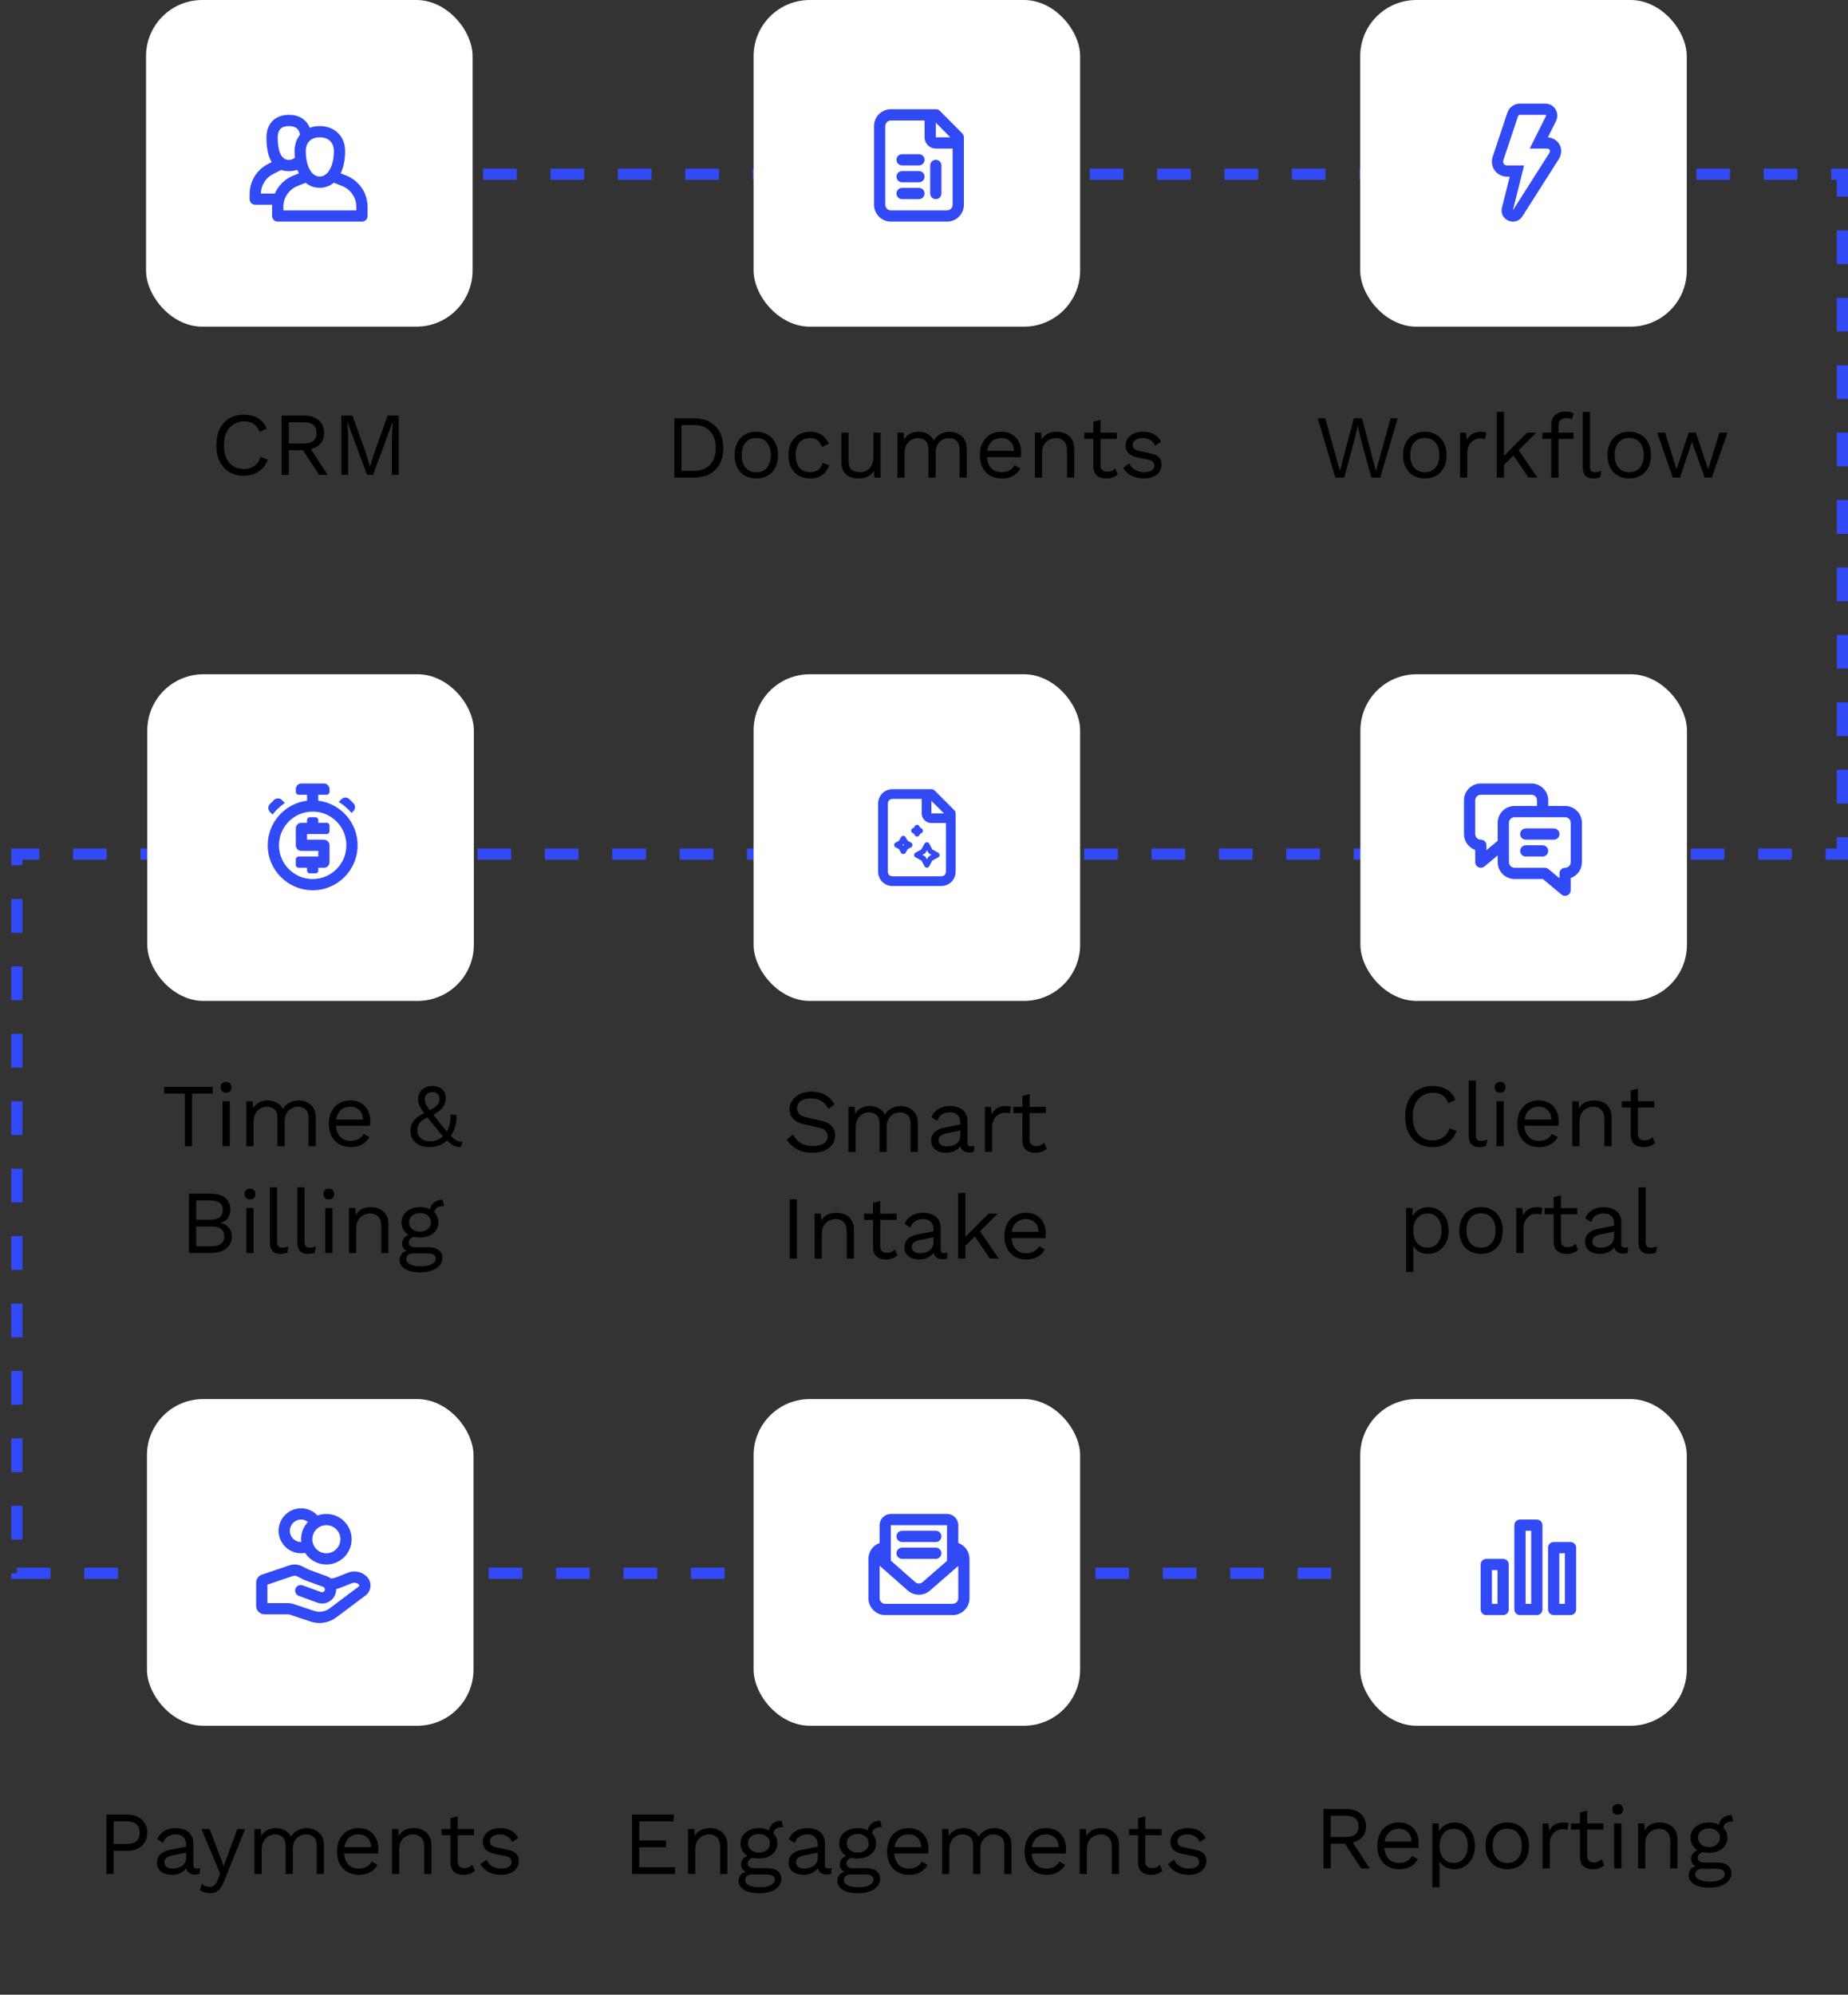 <svg width="329" height="355" viewBox="0 0 329 355" fill="none" xmlns="http://www.w3.org/2000/svg">
<rect x="0" y="0" width="329" height="355" fill="#333333" stroke="none"/>
<path d="M62 31H328V152H3V280H276" stroke="#324AF5" stroke-width="2" stroke-dasharray="6 6"/>
<path d="M239.628 321.954C240.706 321.954 241.57 322.231 242.22 322.786C242.871 323.34 243.196 324.092 243.196 325.042C243.196 325.991 242.866 326.732 242.204 327.266C241.554 327.788 240.69 328.05 239.612 328.05L239.5 328.13H236.908V332.514H235.628V321.954H239.628ZM239.612 326.93C240.37 326.93 240.93 326.775 241.292 326.466C241.666 326.146 241.852 325.671 241.852 325.042C241.852 324.412 241.666 323.943 241.292 323.634C240.93 323.314 240.37 323.154 239.612 323.154H236.908V326.93H239.612ZM240.348 327.186L243.836 332.514H242.316L239.276 327.89L240.348 327.186ZM249.107 332.674C248.35 332.674 247.673 332.508 247.075 332.178C246.489 331.847 246.03 331.372 245.699 330.754C245.369 330.124 245.203 329.378 245.203 328.514C245.203 327.65 245.369 326.908 245.699 326.29C246.03 325.66 246.483 325.18 247.059 324.85C247.635 324.519 248.291 324.354 249.027 324.354C249.774 324.354 250.409 324.514 250.931 324.834C251.465 325.154 251.87 325.591 252.147 326.146C252.425 326.69 252.563 327.303 252.563 327.986C252.563 328.167 252.558 328.332 252.547 328.482C252.537 328.631 252.521 328.764 252.499 328.882H246.035V327.746H251.939L251.283 327.874C251.283 327.106 251.07 326.514 250.643 326.098C250.227 325.682 249.678 325.474 248.995 325.474C248.473 325.474 248.019 325.596 247.635 325.842C247.262 326.076 246.969 326.423 246.755 326.882C246.553 327.33 246.451 327.874 246.451 328.514C246.451 329.143 246.558 329.687 246.771 330.146C246.985 330.604 247.283 330.956 247.667 331.202C248.062 331.436 248.531 331.554 249.075 331.554C249.662 331.554 250.137 331.442 250.499 331.218C250.873 330.994 251.171 330.69 251.395 330.306L252.403 330.898C252.201 331.26 251.939 331.575 251.619 331.842C251.31 332.108 250.942 332.316 250.515 332.466C250.099 332.604 249.63 332.674 249.107 332.674ZM254.998 335.874V324.514H256.118L256.23 326.466L256.054 326.242C256.192 325.868 256.4 325.543 256.678 325.266C256.955 324.978 257.291 324.754 257.686 324.594C258.08 324.434 258.507 324.354 258.966 324.354C259.616 324.354 260.214 324.519 260.758 324.85C261.312 325.18 261.755 325.655 262.086 326.274C262.416 326.892 262.582 327.639 262.582 328.514C262.582 329.378 262.411 330.124 262.07 330.754C261.739 331.372 261.296 331.847 260.742 332.178C260.187 332.508 259.579 332.674 258.918 332.674C258.256 332.674 257.675 332.514 257.174 332.194C256.683 331.863 256.331 331.447 256.118 330.946L256.278 330.706V335.874H254.998ZM258.79 331.554C259.579 331.554 260.192 331.276 260.63 330.722C261.078 330.167 261.302 329.431 261.302 328.514C261.302 327.596 261.083 326.86 260.646 326.306C260.219 325.751 259.616 325.474 258.838 325.474C258.326 325.474 257.878 325.602 257.494 325.858C257.11 326.103 256.811 326.455 256.598 326.914C256.384 327.362 256.278 327.895 256.278 328.514C256.278 329.122 256.379 329.655 256.582 330.114C256.795 330.572 257.088 330.93 257.462 331.186C257.846 331.431 258.288 331.554 258.79 331.554ZM268.341 324.354C269.098 324.354 269.765 324.519 270.341 324.85C270.928 325.18 271.386 325.66 271.717 326.29C272.048 326.908 272.213 327.65 272.213 328.514C272.213 329.378 272.048 330.124 271.717 330.754C271.386 331.372 270.928 331.847 270.341 332.178C269.765 332.508 269.098 332.674 268.341 332.674C267.594 332.674 266.928 332.508 266.341 332.178C265.754 331.847 265.296 331.372 264.965 330.754C264.634 330.124 264.469 329.378 264.469 328.514C264.469 327.65 264.634 326.908 264.965 326.29C265.296 325.66 265.754 325.18 266.341 324.85C266.928 324.519 267.594 324.354 268.341 324.354ZM268.341 325.458C267.797 325.458 267.333 325.58 266.949 325.826C266.565 326.071 266.266 326.423 266.053 326.882C265.85 327.33 265.749 327.874 265.749 328.514C265.749 329.143 265.85 329.687 266.053 330.146C266.266 330.604 266.565 330.956 266.949 331.202C267.333 331.447 267.797 331.57 268.341 331.57C268.885 331.57 269.349 331.447 269.733 331.202C270.117 330.956 270.41 330.604 270.613 330.146C270.826 329.687 270.933 329.143 270.933 328.514C270.933 327.874 270.826 327.33 270.613 326.882C270.41 326.423 270.117 326.071 269.733 325.826C269.349 325.58 268.885 325.458 268.341 325.458ZM274.623 332.514V324.514H275.663L275.839 325.826C276.063 325.335 276.388 324.967 276.815 324.722C277.252 324.476 277.78 324.354 278.399 324.354C278.537 324.354 278.687 324.364 278.847 324.386C279.017 324.407 279.161 324.45 279.279 324.514L279.055 325.682C278.937 325.639 278.809 325.607 278.671 325.586C278.532 325.564 278.335 325.554 278.079 325.554C277.748 325.554 277.412 325.65 277.071 325.842C276.74 326.034 276.463 326.327 276.239 326.722C276.015 327.106 275.903 327.596 275.903 328.194V332.514H274.623ZM282.558 322.242V330.306C282.558 330.7 282.67 330.994 282.894 331.186C283.118 331.378 283.406 331.474 283.758 331.474C284.067 331.474 284.334 331.42 284.558 331.314C284.782 331.207 284.984 331.063 285.166 330.882L285.614 331.954C285.368 332.178 285.075 332.354 284.734 332.482C284.403 332.61 284.019 332.674 283.582 332.674C283.176 332.674 282.798 332.604 282.446 332.466C282.094 332.316 281.811 332.087 281.598 331.778C281.395 331.458 281.288 331.042 281.278 330.53V322.594L282.558 322.242ZM285.47 324.514V325.618H279.678V324.514H285.47ZM288.013 322.978C287.725 322.978 287.49 322.892 287.309 322.722C287.138 322.54 287.053 322.306 287.053 322.018C287.053 321.73 287.138 321.5 287.309 321.33C287.49 321.148 287.725 321.058 288.013 321.058C288.301 321.058 288.53 321.148 288.701 321.33C288.882 321.5 288.973 321.73 288.973 322.018C288.973 322.306 288.882 322.54 288.701 322.722C288.53 322.892 288.301 322.978 288.013 322.978ZM288.653 324.514V332.514H287.373V324.514H288.653ZM291.623 332.514V324.514H292.743L292.855 326.306L292.647 326.13C292.817 325.703 293.047 325.362 293.335 325.106C293.623 324.839 293.953 324.647 294.327 324.53C294.711 324.412 295.105 324.354 295.511 324.354C296.087 324.354 296.609 324.466 297.079 324.69C297.548 324.903 297.921 325.234 298.199 325.682C298.487 326.13 298.631 326.7 298.631 327.394V332.514H297.351V327.842C297.351 326.956 297.159 326.343 296.775 326.002C296.401 325.65 295.937 325.474 295.383 325.474C294.999 325.474 294.615 325.564 294.231 325.746C293.847 325.927 293.527 326.22 293.271 326.626C293.025 327.031 292.903 327.575 292.903 328.258V332.514H291.623ZM308.265 323.042L308.553 324.178C308.542 324.178 308.526 324.178 308.505 324.178C308.484 324.178 308.462 324.178 308.441 324.178C307.918 324.178 307.513 324.284 307.225 324.498C306.948 324.7 306.809 325.031 306.809 325.49L306.025 325.09C306.025 324.674 306.121 324.311 306.313 324.002C306.505 323.692 306.766 323.458 307.097 323.298C307.428 323.127 307.79 323.042 308.185 323.042C308.196 323.042 308.206 323.042 308.217 323.042C308.238 323.042 308.254 323.042 308.265 323.042ZM305.833 331.49C306.59 331.49 307.182 331.666 307.609 332.018C308.036 332.359 308.249 332.818 308.249 333.394C308.249 333.916 308.073 334.37 307.721 334.754C307.38 335.138 306.916 335.431 306.329 335.634C305.753 335.847 305.102 335.954 304.377 335.954C303.118 335.954 302.174 335.74 301.545 335.314C300.926 334.887 300.617 334.375 300.617 333.778C300.617 333.351 300.756 332.967 301.033 332.626C301.321 332.295 301.801 332.108 302.473 332.066L302.361 332.306C301.998 332.21 301.689 332.05 301.433 331.826C301.188 331.591 301.065 331.255 301.065 330.818C301.065 330.38 301.225 330.007 301.545 329.698C301.876 329.378 302.361 329.18 303.001 329.106L303.849 329.538H303.689C303.166 329.591 302.793 329.724 302.569 329.938C302.356 330.14 302.249 330.364 302.249 330.61C302.249 330.908 302.356 331.132 302.569 331.282C302.793 331.42 303.102 331.49 303.497 331.49H305.833ZM304.361 334.882C304.98 334.882 305.486 334.818 305.881 334.69C306.286 334.562 306.585 334.396 306.777 334.194C306.969 333.991 307.065 333.772 307.065 333.538C307.065 333.25 306.948 333.02 306.713 332.85C306.489 332.679 306.078 332.594 305.481 332.594H303.017C302.676 332.594 302.388 332.679 302.153 332.85C301.918 333.031 301.801 333.276 301.801 333.586C301.801 333.98 302.025 334.295 302.473 334.53C302.932 334.764 303.561 334.882 304.361 334.882ZM304.249 324.354C304.889 324.354 305.454 324.471 305.945 324.706C306.446 324.93 306.836 325.244 307.113 325.65C307.39 326.055 307.529 326.524 307.529 327.058C307.529 327.58 307.39 328.05 307.113 328.466C306.836 328.871 306.446 329.191 305.945 329.426C305.454 329.65 304.889 329.762 304.249 329.762C303.193 329.762 302.382 329.511 301.817 329.01C301.252 328.498 300.969 327.847 300.969 327.058C300.969 326.524 301.108 326.055 301.385 325.65C301.673 325.244 302.062 324.93 302.553 324.706C303.044 324.471 303.609 324.354 304.249 324.354ZM304.249 325.394C303.694 325.394 303.23 325.548 302.857 325.858C302.484 326.156 302.297 326.556 302.297 327.058C302.297 327.548 302.484 327.948 302.857 328.258C303.23 328.567 303.694 328.722 304.249 328.722C304.804 328.722 305.268 328.567 305.641 328.258C306.014 327.948 306.201 327.548 306.201 327.058C306.201 326.556 306.014 326.156 305.641 325.858C305.268 325.548 304.804 325.394 304.249 325.394Z" fill="black"/>
<rect x="242.161" y="249" width="58.135" height="58.135" rx="10" fill="white"/>
<path d="M267.602 277.44C268.154 277.44 268.602 277.888 268.602 278.44V286.44C268.602 286.993 268.154 287.44 267.602 287.44H264.602C264.049 287.44 263.602 286.993 263.602 286.44V278.44C263.602 277.888 264.049 277.44 264.602 277.44H267.602ZM273.602 270.44C274.154 270.44 274.602 270.888 274.602 271.44V286.44C274.602 286.993 274.154 287.44 273.602 287.44H270.602C270.049 287.44 269.602 286.993 269.602 286.44V271.44C269.602 270.888 270.049 270.44 270.602 270.44H273.602ZM279.602 274.44C280.154 274.44 280.602 274.888 280.602 275.44V286.44C280.602 286.993 280.154 287.44 279.602 287.44H276.602C276.049 287.44 275.602 286.993 275.602 286.44V275.44C275.602 274.888 276.049 274.44 276.602 274.44H279.602ZM266.602 279.44H265.602V285.44H266.602V279.44ZM272.602 272.44H271.602V285.44H272.602V272.44ZM278.602 276.44H277.602V285.44H278.602V276.44Z" fill="#324AF5"/>
<path d="M37.871 193.44V194.64H34.191V204H32.911V194.64H29.231V193.44H37.871ZM40.253 194.464C39.965 194.464 39.73 194.379 39.549 194.208C39.378 194.027 39.293 193.792 39.293 193.504C39.293 193.216 39.378 192.987 39.549 192.816C39.73 192.635 39.965 192.544 40.253 192.544C40.541 192.544 40.77 192.635 40.941 192.816C41.122 192.987 41.213 193.216 41.213 193.504C41.213 193.792 41.122 194.027 40.941 194.208C40.77 194.379 40.541 194.464 40.253 194.464ZM40.893 196V204H39.613V196H40.893ZM43.863 204V196H44.983L45.063 197.248C45.351 196.757 45.724 196.4 46.183 196.176C46.652 195.952 47.132 195.84 47.623 195.84C48.188 195.84 48.722 195.968 49.223 196.224C49.724 196.48 50.108 196.875 50.375 197.408C50.546 197.045 50.786 196.752 51.095 196.528C51.404 196.293 51.74 196.123 52.103 196.016C52.476 195.899 52.828 195.84 53.159 195.84C53.671 195.84 54.156 195.947 54.615 196.16C55.084 196.373 55.468 196.704 55.767 197.152C56.066 197.6 56.215 198.176 56.215 198.88V204H54.935V199.008C54.935 198.283 54.754 197.76 54.391 197.44C54.028 197.12 53.58 196.96 53.047 196.96C52.631 196.96 52.242 197.061 51.879 197.264C51.516 197.467 51.223 197.765 50.999 198.16C50.786 198.555 50.679 199.04 50.679 199.616V204H49.399V199.008C49.399 198.283 49.218 197.76 48.855 197.44C48.492 197.12 48.044 196.96 47.511 196.96C47.159 196.96 46.796 197.056 46.423 197.248C46.06 197.429 45.756 197.723 45.511 198.128C45.266 198.533 45.143 199.067 45.143 199.728V204H43.863ZM62.457 204.16C61.7 204.16 61.022 203.995 60.425 203.664C59.838 203.333 59.38 202.859 59.049 202.24C58.718 201.611 58.553 200.864 58.553 200C58.553 199.136 58.718 198.395 59.049 197.776C59.38 197.147 59.833 196.667 60.409 196.336C60.985 196.005 61.641 195.84 62.377 195.84C63.124 195.84 63.758 196 64.281 196.32C64.814 196.64 65.22 197.077 65.497 197.632C65.774 198.176 65.913 198.789 65.913 199.472C65.913 199.653 65.908 199.819 65.897 199.968C65.886 200.117 65.87 200.251 65.849 200.368H59.385V199.232H65.289L64.633 199.36C64.633 198.592 64.42 198 63.993 197.584C63.577 197.168 63.028 196.96 62.345 196.96C61.822 196.96 61.369 197.083 60.985 197.328C60.612 197.563 60.318 197.909 60.105 198.368C59.902 198.816 59.801 199.36 59.801 200C59.801 200.629 59.908 201.173 60.121 201.632C60.334 202.091 60.633 202.443 61.017 202.688C61.412 202.923 61.881 203.04 62.425 203.04C63.012 203.04 63.486 202.928 63.849 202.704C64.222 202.48 64.521 202.176 64.745 201.792L65.753 202.384C65.55 202.747 65.289 203.061 64.969 203.328C64.66 203.595 64.292 203.803 63.865 203.952C63.449 204.091 62.98 204.16 62.457 204.16ZM76.441 204.16C75.737 204.16 75.134 204.037 74.632 203.792C74.131 203.547 73.747 203.211 73.481 202.784C73.214 202.357 73.081 201.867 73.081 201.312C73.081 200.971 73.123 200.651 73.209 200.352C73.305 200.043 73.454 199.749 73.656 199.472C73.859 199.195 74.131 198.933 74.472 198.688C74.825 198.443 75.257 198.213 75.769 198L76.441 197.664C76.846 197.44 77.182 197.232 77.448 197.04C77.715 196.837 77.912 196.619 78.04 196.384C78.179 196.149 78.249 195.872 78.249 195.552C78.249 195.179 78.131 194.891 77.897 194.688C77.672 194.475 77.363 194.368 76.969 194.368C76.51 194.368 76.168 194.496 75.945 194.752C75.731 194.997 75.624 195.285 75.624 195.616C75.624 195.819 75.651 196.016 75.704 196.208C75.758 196.389 75.87 196.619 76.04 196.896C76.222 197.173 76.489 197.541 76.841 198C77.192 198.459 77.667 199.061 78.264 199.808C78.873 200.555 79.374 201.157 79.769 201.616C80.163 202.064 80.499 202.405 80.776 202.64C81.054 202.864 81.31 203.013 81.544 203.088C81.79 203.163 82.056 203.2 82.344 203.2L82.025 204.16C81.715 204.16 81.422 204.123 81.144 204.048C80.878 203.973 80.579 203.813 80.249 203.568C79.928 203.323 79.539 202.955 79.081 202.464C78.632 201.973 78.073 201.317 77.4 200.496C76.825 199.781 76.344 199.179 75.96 198.688C75.576 198.197 75.272 197.781 75.049 197.44C74.825 197.099 74.665 196.789 74.569 196.512C74.472 196.224 74.424 195.931 74.424 195.632C74.424 195.248 74.515 194.875 74.697 194.512C74.888 194.149 75.177 193.856 75.561 193.632C75.945 193.397 76.441 193.28 77.049 193.28C77.507 193.28 77.907 193.365 78.249 193.536C78.59 193.707 78.856 193.952 79.049 194.272C79.251 194.592 79.353 194.971 79.353 195.408C79.353 195.781 79.288 196.139 79.16 196.48C79.043 196.811 78.814 197.141 78.472 197.472C78.142 197.792 77.646 198.128 76.984 198.48L76.441 198.688C75.886 198.944 75.454 199.195 75.144 199.44C74.835 199.675 74.617 199.931 74.489 200.208C74.361 200.485 74.296 200.816 74.296 201.2C74.296 201.595 74.398 201.936 74.6 202.224C74.803 202.512 75.075 202.736 75.416 202.896C75.758 203.045 76.142 203.12 76.569 203.12C77.155 203.12 77.651 203.013 78.056 202.8C78.462 202.587 78.835 202.283 79.177 201.888L79.385 201.696C79.662 201.259 79.875 200.763 80.025 200.208C80.184 199.653 80.238 199.035 80.184 198.352L81.272 198.448C81.315 199.131 81.24 199.803 81.049 200.464C80.867 201.125 80.574 201.723 80.168 202.256L79.928 202.592C79.523 203.072 79.032 203.456 78.457 203.744C77.88 204.021 77.209 204.16 76.441 204.16ZM33.65 223V212.44H37.41C38.658 212.44 39.57 212.701 40.146 213.224C40.722 213.747 41.01 214.456 41.01 215.352C41.01 215.885 40.855 216.371 40.546 216.808C40.236 217.235 39.799 217.507 39.234 217.624V217.64C39.863 217.757 40.359 218.045 40.722 218.504C41.095 218.952 41.282 219.464 41.282 220.04C41.282 220.936 40.946 221.656 40.274 222.2C39.602 222.733 38.642 223 37.394 223H33.65ZM34.93 221.8H37.698C38.455 221.8 39.015 221.645 39.378 221.336C39.751 221.027 39.938 220.595 39.938 220.04C39.938 219.475 39.751 219.043 39.378 218.744C39.015 218.435 38.455 218.28 37.698 218.28H34.93V221.8ZM34.93 217.08H37.426C38.919 217.08 39.666 216.504 39.666 215.352C39.666 214.211 38.919 213.64 37.426 213.64H34.93V217.08ZM44.503 213.464C44.215 213.464 43.98 213.379 43.799 213.208C43.628 213.027 43.543 212.792 43.543 212.504C43.543 212.216 43.628 211.987 43.799 211.816C43.98 211.635 44.215 211.544 44.503 211.544C44.791 211.544 45.02 211.635 45.191 211.816C45.372 211.987 45.463 212.216 45.463 212.504C45.463 212.792 45.372 213.027 45.191 213.208C45.02 213.379 44.791 213.464 44.503 213.464ZM45.143 215V223H43.863V215H45.143ZM49.329 211.32V220.968C49.329 221.373 49.404 221.656 49.553 221.816C49.702 221.965 49.942 222.04 50.273 222.04C50.486 222.04 50.662 222.024 50.801 221.992C50.94 221.96 51.126 221.901 51.361 221.816L51.153 222.936C50.982 223.011 50.796 223.064 50.593 223.096C50.39 223.139 50.182 223.16 49.969 223.16C49.318 223.16 48.833 222.984 48.513 222.632C48.204 222.28 48.049 221.741 48.049 221.016V211.32H49.329ZM54.22 211.32V220.968C54.22 221.373 54.294 221.656 54.444 221.816C54.593 221.965 54.833 222.04 55.164 222.04C55.377 222.04 55.553 222.024 55.692 221.992C55.83 221.96 56.017 221.901 56.252 221.816L56.044 222.936C55.873 223.011 55.686 223.064 55.484 223.096C55.281 223.139 55.073 223.16 54.86 223.16C54.209 223.16 53.724 222.984 53.404 222.632C53.094 222.28 52.94 221.741 52.94 221.016V211.32H54.22ZM58.534 213.464C58.246 213.464 58.012 213.379 57.83 213.208C57.66 213.027 57.574 212.792 57.574 212.504C57.574 212.216 57.66 211.987 57.83 211.816C58.012 211.635 58.246 211.544 58.534 211.544C58.822 211.544 59.052 211.635 59.222 211.816C59.404 211.987 59.494 212.216 59.494 212.504C59.494 212.792 59.404 213.027 59.222 213.208C59.052 213.379 58.822 213.464 58.534 213.464ZM59.174 215V223H57.894V215H59.174ZM62.144 223V215H63.264L63.376 216.792L63.168 216.616C63.339 216.189 63.568 215.848 63.856 215.592C64.144 215.325 64.475 215.133 64.848 215.016C65.232 214.899 65.627 214.84 66.032 214.84C66.608 214.84 67.131 214.952 67.6 215.176C68.07 215.389 68.443 215.72 68.72 216.168C69.008 216.616 69.152 217.187 69.152 217.88V223H67.872V218.328C67.872 217.443 67.68 216.829 67.296 216.488C66.923 216.136 66.459 215.96 65.904 215.96C65.52 215.96 65.136 216.051 64.752 216.232C64.368 216.413 64.048 216.707 63.792 217.112C63.547 217.517 63.424 218.061 63.424 218.744V223H62.144ZM78.787 213.528L79.075 214.664C79.064 214.664 79.048 214.664 79.026 214.664C79.005 214.664 78.984 214.664 78.963 214.664C78.44 214.664 78.034 214.771 77.746 214.984C77.469 215.187 77.331 215.517 77.331 215.976L76.546 215.576C76.546 215.16 76.642 214.797 76.835 214.488C77.026 214.179 77.288 213.944 77.618 213.784C77.949 213.613 78.312 213.528 78.707 213.528C78.717 213.528 78.728 213.528 78.739 213.528C78.76 213.528 78.776 213.528 78.787 213.528ZM76.355 221.976C77.112 221.976 77.704 222.152 78.13 222.504C78.557 222.845 78.77 223.304 78.77 223.88C78.77 224.403 78.594 224.856 78.243 225.24C77.901 225.624 77.437 225.917 76.85 226.12C76.275 226.333 75.624 226.44 74.898 226.44C73.64 226.44 72.696 226.227 72.067 225.8C71.448 225.373 71.138 224.861 71.138 224.264C71.138 223.837 71.277 223.453 71.555 223.112C71.843 222.781 72.323 222.595 72.995 222.552L72.882 222.792C72.52 222.696 72.21 222.536 71.954 222.312C71.709 222.077 71.587 221.741 71.587 221.304C71.587 220.867 71.746 220.493 72.067 220.184C72.397 219.864 72.882 219.667 73.522 219.592L74.371 220.024H74.21C73.688 220.077 73.314 220.211 73.091 220.424C72.877 220.627 72.77 220.851 72.77 221.096C72.77 221.395 72.877 221.619 73.091 221.768C73.314 221.907 73.624 221.976 74.019 221.976H76.355ZM74.882 225.368C75.501 225.368 76.008 225.304 76.403 225.176C76.808 225.048 77.106 224.883 77.299 224.68C77.49 224.477 77.587 224.259 77.587 224.024C77.587 223.736 77.469 223.507 77.234 223.336C77.01 223.165 76.6 223.08 76.002 223.08H73.538C73.197 223.08 72.909 223.165 72.674 223.336C72.44 223.517 72.323 223.763 72.323 224.072C72.323 224.467 72.546 224.781 72.995 225.016C73.453 225.251 74.082 225.368 74.882 225.368ZM74.77 214.84C75.41 214.84 75.976 214.957 76.466 215.192C76.968 215.416 77.357 215.731 77.635 216.136C77.912 216.541 78.05 217.011 78.05 217.544C78.05 218.067 77.912 218.536 77.635 218.952C77.357 219.357 76.968 219.677 76.466 219.912C75.976 220.136 75.41 220.248 74.77 220.248C73.715 220.248 72.904 219.997 72.338 219.496C71.773 218.984 71.49 218.333 71.49 217.544C71.49 217.011 71.629 216.541 71.906 216.136C72.195 215.731 72.584 215.416 73.075 215.192C73.565 214.957 74.13 214.84 74.77 214.84ZM74.77 215.88C74.216 215.88 73.752 216.035 73.379 216.344C73.005 216.643 72.819 217.043 72.819 217.544C72.819 218.035 73.005 218.435 73.379 218.744C73.752 219.053 74.216 219.208 74.77 219.208C75.325 219.208 75.789 219.053 76.162 218.744C76.536 218.435 76.722 218.035 76.722 217.544C76.722 217.043 76.536 216.643 76.162 216.344C75.789 216.035 75.325 215.88 74.77 215.88Z" fill="black"/>
<rect x="26.223" y="120" width="58.135" height="58.135" rx="10" fill="white"/>
<path d="M57.664 139.44C58.216 139.44 58.664 139.888 58.664 140.44V140.94C58.664 141.217 58.44 141.44 58.164 141.44H56.664L56.664 142.502C60.61 142.995 63.664 146.361 63.664 150.44C63.664 154.859 60.082 158.44 55.664 158.44C51.245 158.44 47.664 154.859 47.664 150.44C47.664 146.361 50.717 142.994 54.664 142.502L54.664 141.44H53.164C52.887 141.44 52.664 141.217 52.664 140.94V140.44C52.664 139.888 53.111 139.44 53.664 139.44H57.664ZM55.664 144.44C52.35 144.44 49.664 147.127 49.664 150.44C49.664 153.754 52.35 156.44 55.664 156.44C58.977 156.44 61.664 153.754 61.664 150.44C61.664 147.127 58.977 144.44 55.664 144.44ZM56.164 145.44C56.44 145.44 56.664 145.664 56.664 145.94V146.44H58.164C58.44 146.44 58.664 146.664 58.664 146.94V147.94C58.664 148.217 58.44 148.44 58.164 148.44H54.664V149.44H57.664C58.216 149.44 58.664 149.888 58.664 150.44V153.44C58.664 153.953 58.278 154.376 57.78 154.434L57.664 154.44H56.664V154.94C56.664 155.217 56.44 155.44 56.164 155.44H55.164C54.887 155.44 54.664 155.217 54.664 154.94V154.44H53.164C52.887 154.44 52.664 154.217 52.664 153.94V152.94C52.664 152.664 52.887 152.44 53.164 152.44H56.664V151.44H53.664C53.111 151.44 52.664 150.993 52.664 150.44V147.44C52.664 146.888 53.111 146.44 53.664 146.44H54.664V145.94C54.664 145.664 54.887 145.44 55.164 145.44H56.164ZM50.184 142.382L50.72 142.918C49.878 143.473 49.135 144.165 48.522 144.963L48.062 144.503C47.672 144.113 47.672 143.48 48.062 143.089L48.769 142.382C49.16 141.991 49.793 141.991 50.184 142.382ZM62.204 142.235L62.911 142.943C63.302 143.333 63.302 143.966 62.911 144.357L62.584 144.686C61.939 143.912 61.167 143.247 60.3 142.725L60.79 142.235C61.181 141.845 61.814 141.845 62.204 142.235Z" fill="#324AF5"/>
<path d="M259.318 201.296C259.094 201.893 258.774 202.411 258.358 202.848C257.942 203.275 257.451 203.6 256.886 203.824C256.331 204.048 255.723 204.16 255.062 204.16C254.059 204.16 253.19 203.941 252.454 203.504C251.729 203.056 251.163 202.427 250.758 201.616C250.363 200.805 250.166 199.84 250.166 198.72C250.166 197.6 250.363 196.635 250.758 195.824C251.163 195.013 251.729 194.389 252.454 193.952C253.19 193.504 254.049 193.28 255.03 193.28C255.713 193.28 256.321 193.376 256.854 193.568C257.387 193.749 257.841 194.027 258.214 194.4C258.598 194.763 258.902 195.211 259.126 195.744L257.862 196.336C257.627 195.728 257.286 195.269 256.838 194.96C256.401 194.64 255.83 194.48 255.126 194.48C254.411 194.48 253.782 194.651 253.238 194.992C252.694 195.323 252.267 195.803 251.958 196.432C251.659 197.061 251.51 197.824 251.51 198.72C251.51 199.605 251.654 200.368 251.942 201.008C252.23 201.637 252.641 202.123 253.174 202.464C253.707 202.795 254.337 202.96 255.062 202.96C255.766 202.96 256.379 202.784 256.902 202.432C257.425 202.069 257.803 201.531 258.038 200.816L259.318 201.296ZM262.751 192.32V201.968C262.751 202.373 262.826 202.656 262.975 202.816C263.124 202.965 263.364 203.04 263.695 203.04C263.908 203.04 264.084 203.024 264.223 202.992C264.362 202.96 264.548 202.901 264.783 202.816L264.575 203.936C264.404 204.011 264.218 204.064 264.015 204.096C263.812 204.139 263.604 204.16 263.391 204.16C262.74 204.16 262.255 203.984 261.935 203.632C261.626 203.28 261.471 202.741 261.471 202.016V192.32H262.751ZM267.066 194.464C266.778 194.464 266.543 194.379 266.362 194.208C266.191 194.027 266.106 193.792 266.106 193.504C266.106 193.216 266.191 192.987 266.362 192.816C266.543 192.635 266.778 192.544 267.066 192.544C267.354 192.544 267.583 192.635 267.754 192.816C267.935 192.987 268.026 193.216 268.026 193.504C268.026 193.792 267.935 194.027 267.754 194.208C267.583 194.379 267.354 194.464 267.066 194.464ZM267.706 196V204H266.426V196H267.706ZM274.02 204.16C273.262 204.16 272.585 203.995 271.988 203.664C271.401 203.333 270.942 202.859 270.612 202.24C270.281 201.611 270.116 200.864 270.116 200C270.116 199.136 270.281 198.395 270.612 197.776C270.942 197.147 271.396 196.667 271.972 196.336C272.548 196.005 273.204 195.84 273.94 195.84C274.686 195.84 275.321 196 275.844 196.32C276.377 196.64 276.782 197.077 277.06 197.632C277.337 198.176 277.476 198.789 277.476 199.472C277.476 199.653 277.47 199.819 277.46 199.968C277.449 200.117 277.433 200.251 277.411 200.368H270.948V199.232H276.852L276.196 199.36C276.196 198.592 275.982 198 275.556 197.584C275.14 197.168 274.59 196.96 273.908 196.96C273.385 196.96 272.932 197.083 272.548 197.328C272.174 197.563 271.881 197.909 271.668 198.368C271.465 198.816 271.364 199.36 271.364 200C271.364 200.629 271.47 201.173 271.684 201.632C271.897 202.091 272.196 202.443 272.58 202.688C272.974 202.923 273.444 203.04 273.988 203.04C274.574 203.04 275.049 202.928 275.412 202.704C275.785 202.48 276.084 202.176 276.308 201.792L277.316 202.384C277.113 202.747 276.852 203.061 276.532 203.328C276.222 203.595 275.854 203.803 275.428 203.952C275.012 204.091 274.542 204.16 274.02 204.16ZM279.91 204V196H281.03L281.142 197.792L280.934 197.616C281.105 197.189 281.334 196.848 281.622 196.592C281.91 196.325 282.241 196.133 282.614 196.016C282.998 195.899 283.393 195.84 283.798 195.84C284.374 195.84 284.897 195.952 285.366 196.176C285.835 196.389 286.209 196.72 286.486 197.168C286.774 197.616 286.918 198.187 286.918 198.88V204H285.638V199.328C285.638 198.443 285.446 197.829 285.062 197.488C284.689 197.136 284.225 196.96 283.67 196.96C283.286 196.96 282.902 197.051 282.518 197.232C282.134 197.413 281.814 197.707 281.558 198.112C281.313 198.517 281.19 199.061 281.19 199.744V204H279.91ZM291.595 193.728V201.792C291.595 202.187 291.707 202.48 291.931 202.672C292.155 202.864 292.443 202.96 292.795 202.96C293.104 202.96 293.371 202.907 293.595 202.8C293.819 202.693 294.021 202.549 294.203 202.368L294.651 203.44C294.405 203.664 294.112 203.84 293.771 203.968C293.44 204.096 293.056 204.16 292.619 204.16C292.213 204.16 291.835 204.091 291.483 203.952C291.131 203.803 290.848 203.573 290.635 203.264C290.432 202.944 290.325 202.528 290.315 202.016V194.08L291.595 193.728ZM294.507 196V197.104H288.715V196H294.507ZM250.324 226.36V215H251.444L251.556 216.952L251.38 216.728C251.519 216.355 251.727 216.029 252.004 215.752C252.281 215.464 252.617 215.24 253.012 215.08C253.407 214.92 253.833 214.84 254.292 214.84C254.943 214.84 255.54 215.005 256.084 215.336C256.639 215.667 257.081 216.141 257.412 216.76C257.743 217.379 257.908 218.125 257.908 219C257.908 219.864 257.737 220.611 257.396 221.24C257.065 221.859 256.623 222.333 256.068 222.664C255.513 222.995 254.905 223.16 254.244 223.16C253.583 223.16 253.001 223 252.5 222.68C252.009 222.349 251.657 221.933 251.444 221.432L251.604 221.192V226.36H250.324ZM254.116 222.04C254.905 222.04 255.519 221.763 255.956 221.208C256.404 220.653 256.628 219.917 256.628 219C256.628 218.083 256.409 217.347 255.972 216.792C255.545 216.237 254.943 215.96 254.164 215.96C253.652 215.96 253.204 216.088 252.82 216.344C252.436 216.589 252.137 216.941 251.924 217.4C251.711 217.848 251.604 218.381 251.604 219C251.604 219.608 251.705 220.141 251.908 220.6C252.121 221.059 252.415 221.416 252.788 221.672C253.172 221.917 253.615 222.04 254.116 222.04ZM263.667 214.84C264.425 214.84 265.091 215.005 265.667 215.336C266.254 215.667 266.713 216.147 267.043 216.776C267.374 217.395 267.539 218.136 267.539 219C267.539 219.864 267.374 220.611 267.043 221.24C266.713 221.859 266.254 222.333 265.667 222.664C265.091 222.995 264.425 223.16 263.667 223.16C262.921 223.16 262.254 222.995 261.667 222.664C261.081 222.333 260.622 221.859 260.291 221.24C259.961 220.611 259.795 219.864 259.795 219C259.795 218.136 259.961 217.395 260.291 216.776C260.622 216.147 261.081 215.667 261.667 215.336C262.254 215.005 262.921 214.84 263.667 214.84ZM263.667 215.944C263.123 215.944 262.659 216.067 262.275 216.312C261.891 216.557 261.593 216.909 261.379 217.368C261.177 217.816 261.075 218.36 261.075 219C261.075 219.629 261.177 220.173 261.379 220.632C261.593 221.091 261.891 221.443 262.275 221.688C262.659 221.933 263.123 222.056 263.667 222.056C264.211 222.056 264.675 221.933 265.059 221.688C265.443 221.443 265.737 221.091 265.939 220.632C266.153 220.173 266.259 219.629 266.259 219C266.259 218.36 266.153 217.816 265.939 217.368C265.737 216.909 265.443 216.557 265.059 216.312C264.675 216.067 264.211 215.944 263.667 215.944ZM269.949 223V215H270.989L271.165 216.312C271.389 215.821 271.714 215.453 272.141 215.208C272.578 214.963 273.106 214.84 273.725 214.84C273.864 214.84 274.013 214.851 274.173 214.872C274.344 214.893 274.488 214.936 274.605 215L274.381 216.168C274.264 216.125 274.136 216.093 273.997 216.072C273.858 216.051 273.661 216.04 273.405 216.04C273.074 216.04 272.738 216.136 272.397 216.328C272.066 216.52 271.789 216.813 271.565 217.208C271.341 217.592 271.229 218.083 271.229 218.68V223H269.949ZM277.884 212.728V220.792C277.884 221.187 277.996 221.48 278.22 221.672C278.444 221.864 278.732 221.96 279.084 221.96C279.393 221.96 279.66 221.907 279.884 221.8C280.108 221.693 280.31 221.549 280.492 221.368L280.94 222.44C280.694 222.664 280.401 222.84 280.06 222.968C279.729 223.096 279.345 223.16 278.908 223.16C278.502 223.16 278.124 223.091 277.772 222.952C277.42 222.803 277.137 222.573 276.924 222.264C276.721 221.944 276.614 221.528 276.604 221.016V213.08L277.884 212.728ZM280.796 215V216.104H275.004V215H280.796ZM287.371 217.832C287.371 217.235 287.211 216.776 286.891 216.456C286.571 216.125 286.118 215.96 285.531 215.96C284.976 215.96 284.507 216.083 284.123 216.328C283.739 216.563 283.456 216.947 283.275 217.48L282.235 216.84C282.448 216.243 282.843 215.763 283.419 215.4C283.995 215.027 284.71 214.84 285.563 214.84C286.139 214.84 286.662 214.941 287.131 215.144C287.6 215.336 287.968 215.635 288.235 216.04C288.512 216.435 288.651 216.947 288.651 217.576V221.448C288.651 221.832 288.854 222.024 289.259 222.024C289.462 222.024 289.659 221.997 289.851 221.944L289.787 222.952C289.574 223.059 289.296 223.112 288.955 223.112C288.646 223.112 288.368 223.053 288.123 222.936C287.878 222.819 287.686 222.643 287.547 222.408C287.408 222.163 287.339 221.859 287.339 221.496V221.336L287.659 221.384C287.531 221.8 287.312 222.141 287.003 222.408C286.694 222.664 286.347 222.856 285.963 222.984C285.579 223.101 285.2 223.16 284.827 223.16C284.358 223.16 283.92 223.08 283.515 222.92C283.11 222.76 282.784 222.52 282.539 222.2C282.304 221.869 282.187 221.464 282.187 220.984C282.187 220.387 282.384 219.896 282.779 219.512C283.184 219.117 283.744 218.851 284.459 218.712L287.627 218.088V219.144L285.051 219.672C284.528 219.779 284.139 219.928 283.883 220.12C283.627 220.312 283.499 220.579 283.499 220.92C283.499 221.251 283.627 221.523 283.883 221.736C284.15 221.939 284.523 222.04 285.003 222.04C285.312 222.04 285.606 222.003 285.883 221.928C286.171 221.843 286.427 221.72 286.651 221.56C286.875 221.389 287.051 221.181 287.179 220.936C287.307 220.68 287.371 220.381 287.371 220.04V217.832ZM292.977 211.32V220.968C292.977 221.373 293.052 221.656 293.201 221.816C293.351 221.965 293.591 222.04 293.921 222.04C294.135 222.04 294.311 222.024 294.449 221.992C294.588 221.96 294.775 221.901 295.009 221.816L294.801 222.936C294.631 223.011 294.444 223.064 294.241 223.096C294.039 223.139 293.831 223.16 293.617 223.16C292.967 223.16 292.481 222.984 292.161 222.632C291.852 222.28 291.697 221.741 291.697 221.016V211.32H292.977Z" fill="black"/>
<rect x="242.192" y="120" width="58.135" height="58.135" rx="10" fill="white"/>
<path d="M263.633 139.44C261.976 139.44 260.633 140.783 260.633 142.44V148.44C260.633 149.746 261.468 150.857 262.633 151.269V153.439C262.633 154.287 263.622 154.75 264.273 154.207L266.633 152.24V153.439C266.633 155.096 267.976 156.439 269.633 156.439H274.671L277.993 159.207C278.644 159.749 279.633 159.286 279.633 158.439V156.268C280.798 155.856 281.633 154.745 281.633 153.439V146.44C281.633 144.783 280.29 143.44 278.633 143.44L275.633 143.439V142.44C275.633 140.843 274.384 139.537 272.809 139.446L272.633 139.44H263.633ZM269.633 145.44H278.633C279.185 145.44 279.633 145.888 279.633 146.44V153.439C279.633 153.991 279.185 154.439 278.633 154.439C278.081 154.439 277.633 154.887 277.633 155.439V156.304L275.673 154.671C275.493 154.521 275.267 154.439 275.033 154.439H269.633C269.081 154.439 268.633 153.991 268.633 153.439V146.44C268.633 145.888 269.081 145.44 269.633 145.44ZM271.633 150.439C271.08 150.439 270.633 150.887 270.633 151.439C270.633 151.992 271.08 152.439 271.633 152.439H274.633C275.185 152.439 275.633 151.992 275.633 151.439C275.633 150.887 275.185 150.439 274.633 150.439H271.633ZM263.633 141.44H272.633C273.185 141.44 273.633 141.888 273.633 142.44V143.439L269.633 143.44C267.976 143.44 266.633 144.783 266.633 146.44V149.641L266.593 149.671L264.633 151.304V150.439C264.633 149.887 264.185 149.439 263.633 149.439C263.081 149.439 262.633 148.992 262.633 148.44V142.44C262.633 141.888 263.081 141.44 263.633 141.44ZM271.633 147.44C271.08 147.44 270.633 147.887 270.633 148.44C270.633 148.992 271.08 149.439 271.633 149.439H276.633C277.185 149.439 277.633 148.992 277.633 148.44C277.633 147.887 277.185 147.44 276.633 147.44H271.633Z" fill="#324AF5"/>
<path d="M22.669 322.954C23.383 322.954 24.002 323.087 24.525 323.354C25.058 323.61 25.474 323.978 25.773 324.458C26.071 324.938 26.221 325.508 26.221 326.17C26.221 326.831 26.071 327.402 25.773 327.882C25.474 328.362 25.058 328.735 24.525 329.002C24.002 329.258 23.383 329.386 22.669 329.386H20.221V333.514H18.941V322.954H22.669ZM22.477 328.186C23.309 328.186 23.917 328.015 24.301 327.674C24.685 327.322 24.877 326.82 24.877 326.17C24.877 325.508 24.685 325.007 24.301 324.666C23.917 324.324 23.309 324.154 22.477 324.154H20.221V328.186H22.477ZM33.138 328.346C33.138 327.748 32.978 327.29 32.658 326.97C32.338 326.639 31.885 326.474 31.298 326.474C30.744 326.474 30.274 326.596 29.89 326.842C29.506 327.076 29.224 327.46 29.042 327.994L28.002 327.354C28.216 326.756 28.61 326.276 29.186 325.914C29.762 325.54 30.477 325.354 31.33 325.354C31.906 325.354 32.429 325.455 32.898 325.658C33.368 325.85 33.736 326.148 34.002 326.554C34.28 326.948 34.418 327.46 34.418 328.09V331.962C34.418 332.346 34.621 332.538 35.026 332.538C35.229 332.538 35.426 332.511 35.618 332.458L35.554 333.466C35.341 333.572 35.064 333.626 34.722 333.626C34.413 333.626 34.136 333.567 33.89 333.45C33.645 333.332 33.453 333.156 33.314 332.922C33.176 332.676 33.106 332.372 33.106 332.01V331.85L33.426 331.898C33.298 332.314 33.08 332.655 32.77 332.922C32.461 333.178 32.114 333.37 31.73 333.498C31.346 333.615 30.968 333.674 30.594 333.674C30.125 333.674 29.688 333.594 29.282 333.434C28.877 333.274 28.552 333.034 28.306 332.714C28.072 332.383 27.954 331.978 27.954 331.498C27.954 330.9 28.152 330.41 28.546 330.026C28.952 329.631 29.512 329.364 30.226 329.226L33.394 328.602V329.658L30.818 330.186C30.296 330.292 29.906 330.442 29.65 330.634C29.394 330.826 29.266 331.092 29.266 331.434C29.266 331.764 29.394 332.036 29.65 332.25C29.917 332.452 30.29 332.554 30.77 332.554C31.08 332.554 31.373 332.516 31.65 332.442C31.938 332.356 32.194 332.234 32.418 332.074C32.642 331.903 32.818 331.695 32.946 331.45C33.074 331.194 33.138 330.895 33.138 330.554V328.346ZM43.636 325.514L39.876 334.858C39.673 335.38 39.45 335.791 39.204 336.09C38.969 336.399 38.703 336.618 38.404 336.746C38.116 336.884 37.78 336.954 37.396 336.954C37.033 336.954 36.697 336.9 36.388 336.794C36.09 336.698 35.823 336.564 35.588 336.394L35.94 335.274C36.154 335.466 36.377 335.604 36.612 335.69C36.858 335.786 37.097 335.834 37.332 335.834C37.609 335.834 37.871 335.748 38.116 335.578C38.361 335.407 38.586 335.06 38.788 334.538L39.204 333.498L38.404 331.594L35.86 325.514H37.316L39.316 330.73L39.812 332.154L40.388 330.57L42.26 325.514H43.636ZM45.31 333.514V325.514H46.43L46.51 326.762C46.798 326.271 47.172 325.914 47.63 325.69C48.099 325.466 48.58 325.354 49.07 325.354C49.636 325.354 50.169 325.482 50.67 325.738C51.172 325.994 51.556 326.388 51.822 326.922C51.993 326.559 52.233 326.266 52.542 326.042C52.852 325.807 53.188 325.636 53.55 325.53C53.923 325.412 54.276 325.354 54.606 325.354C55.118 325.354 55.603 325.46 56.062 325.674C56.532 325.887 56.916 326.218 57.214 326.666C57.513 327.114 57.662 327.69 57.662 328.394V333.514H56.382V328.522C56.382 327.796 56.201 327.274 55.838 326.954C55.475 326.634 55.028 326.474 54.494 326.474C54.078 326.474 53.689 326.575 53.326 326.778C52.964 326.98 52.67 327.279 52.446 327.674C52.233 328.068 52.126 328.554 52.126 329.13V333.514H50.846V328.522C50.846 327.796 50.665 327.274 50.302 326.954C49.94 326.634 49.492 326.474 48.958 326.474C48.606 326.474 48.243 326.57 47.87 326.762C47.508 326.943 47.203 327.236 46.958 327.642C46.713 328.047 46.59 328.58 46.59 329.242V333.514H45.31ZM63.904 333.674C63.147 333.674 62.469 333.508 61.872 333.178C61.285 332.847 60.827 332.372 60.496 331.754C60.166 331.124 60 330.378 60 329.514C60 328.65 60.166 327.908 60.496 327.29C60.827 326.66 61.28 326.18 61.856 325.85C62.432 325.519 63.088 325.354 63.824 325.354C64.571 325.354 65.206 325.514 65.728 325.834C66.261 326.154 66.667 326.591 66.944 327.146C67.222 327.69 67.36 328.303 67.36 328.986C67.36 329.167 67.355 329.332 67.344 329.482C67.334 329.631 67.317 329.764 67.296 329.882H60.832V328.746H66.736L66.08 328.874C66.08 328.106 65.867 327.514 65.44 327.098C65.024 326.682 64.475 326.474 63.792 326.474C63.27 326.474 62.816 326.596 62.432 326.842C62.059 327.076 61.766 327.423 61.552 327.882C61.349 328.33 61.248 328.874 61.248 329.514C61.248 330.143 61.355 330.687 61.568 331.146C61.782 331.604 62.08 331.956 62.464 332.202C62.859 332.436 63.328 332.554 63.872 332.554C64.459 332.554 64.933 332.442 65.296 332.218C65.669 331.994 65.968 331.69 66.192 331.306L67.2 331.898C66.998 332.26 66.736 332.575 66.416 332.842C66.107 333.108 65.739 333.316 65.312 333.466C64.896 333.604 64.427 333.674 63.904 333.674ZM69.794 333.514V325.514H70.915L71.026 327.306L70.819 327.13C70.989 326.703 71.219 326.362 71.507 326.106C71.794 325.839 72.125 325.647 72.499 325.53C72.882 325.412 73.277 325.354 73.683 325.354C74.258 325.354 74.781 325.466 75.251 325.69C75.72 325.903 76.093 326.234 76.371 326.682C76.659 327.13 76.802 327.7 76.802 328.394V333.514H75.522V328.842C75.522 327.956 75.331 327.343 74.947 327.002C74.573 326.65 74.109 326.474 73.555 326.474C73.171 326.474 72.787 326.564 72.403 326.746C72.019 326.927 71.698 327.22 71.442 327.626C71.197 328.031 71.075 328.575 71.075 329.258V333.514H69.794ZM81.479 323.242V331.306C81.479 331.7 81.591 331.994 81.815 332.186C82.039 332.378 82.327 332.474 82.679 332.474C82.989 332.474 83.255 332.42 83.479 332.314C83.703 332.207 83.906 332.063 84.087 331.882L84.535 332.954C84.29 333.178 83.997 333.354 83.655 333.482C83.325 333.61 82.941 333.674 82.503 333.674C82.098 333.674 81.719 333.604 81.367 333.466C81.015 333.316 80.733 333.087 80.519 332.778C80.317 332.458 80.21 332.042 80.199 331.53V323.594L81.479 323.242ZM84.391 325.514V326.618H78.599V325.514H84.391ZM89.174 333.674C88.396 333.674 87.676 333.508 87.014 333.178C86.364 332.847 85.862 332.378 85.51 331.77L86.599 330.986C86.833 331.476 87.174 331.86 87.623 332.138C88.081 332.415 88.63 332.554 89.27 332.554C89.836 332.554 90.278 332.447 90.599 332.234C90.918 332.01 91.079 331.722 91.079 331.37C91.079 331.146 91.004 330.943 90.855 330.762C90.716 330.57 90.444 330.431 90.038 330.346L88.118 329.946C87.34 329.786 86.78 329.519 86.439 329.146C86.108 328.772 85.942 328.308 85.942 327.754C85.942 327.316 86.065 326.916 86.311 326.554C86.567 326.191 86.924 325.903 87.382 325.69C87.852 325.466 88.401 325.354 89.031 325.354C89.82 325.354 90.487 325.508 91.031 325.818C91.575 326.127 91.98 326.564 92.246 327.13L91.174 327.834C90.993 327.364 90.7 327.023 90.294 326.81C89.889 326.586 89.468 326.474 89.031 326.474C88.647 326.474 88.316 326.527 88.038 326.634C87.772 326.74 87.564 326.89 87.415 327.082C87.276 327.263 87.207 327.471 87.207 327.706C87.207 327.94 87.287 328.159 87.447 328.362C87.606 328.554 87.905 328.692 88.343 328.778L90.343 329.194C91.089 329.343 91.612 329.588 91.91 329.93C92.209 330.271 92.359 330.687 92.359 331.178C92.359 331.679 92.225 332.122 91.959 332.506C91.692 332.879 91.319 333.167 90.838 333.37C90.359 333.572 89.804 333.674 89.174 333.674Z" fill="black"/>
<rect x="26.161" y="249" width="58.135" height="58.135" rx="10" fill="white"/>
<path d="M53.8 278.763L54.972 279.354L58.199 280.529C58.459 280.624 58.694 280.757 58.9 280.921C59.241 280.909 59.582 280.838 59.907 280.708L61.917 279.904C63.085 279.437 64.419 279.711 65.308 280.601C66.178 281.47 66.178 282.88 65.308 283.749C65.234 283.824 65.154 283.893 65.07 283.956L59.878 287.85C58.565 288.835 56.853 289.112 55.297 288.594L51.593 287.359C51.491 287.325 51.384 287.308 51.276 287.308H47.101C46.273 287.308 45.601 286.636 45.601 285.808V281.666C45.601 281.023 46.011 280.452 46.62 280.246L51.486 278.599C52.248 278.341 53.082 278.4 53.8 278.763ZM52.127 280.493L47.601 282.025V285.308H51.276C51.599 285.308 51.919 285.36 52.225 285.462L55.929 286.696C56.863 287.008 57.89 286.841 58.678 286.25L63.87 282.356C63.878 282.35 63.886 282.343 63.894 282.335C63.982 282.247 63.982 282.103 63.894 282.015C63.57 281.691 63.085 281.591 62.659 281.761L60.649 282.565C60.386 282.671 60.116 282.753 59.843 282.812C59.852 283.116 59.804 283.428 59.693 283.733C59.221 285.031 57.786 285.7 56.489 285.228L53.2 284.031C52.681 283.842 52.413 283.268 52.602 282.749C52.791 282.23 53.365 281.962 53.884 282.151L57.173 283.348C57.432 283.443 57.719 283.309 57.814 283.049C57.908 282.79 57.774 282.503 57.515 282.409L54.332 281.25L54.326 281.268L54.147 281.177L54.119 281.165C54.109 281.16 54.099 281.155 54.09 281.15L52.899 280.548C52.659 280.427 52.381 280.407 52.127 280.493ZM53.601 268.44C54.76 268.44 55.804 268.933 56.535 269.721C57.021 269.54 57.55 269.44 58.101 269.44C60.586 269.44 62.601 271.455 62.601 273.94C62.601 276.426 60.586 278.44 58.101 278.44C56.513 278.44 55.117 277.618 54.316 276.375C54.085 276.418 53.846 276.44 53.601 276.44C51.392 276.44 49.601 274.65 49.601 272.44C49.601 270.231 51.392 268.44 53.601 268.44ZM58.101 271.44C56.72 271.44 55.601 272.56 55.601 273.94C55.601 275.321 56.72 276.44 58.101 276.44C59.482 276.44 60.601 275.321 60.601 273.94C60.601 272.56 59.482 271.44 58.101 271.44ZM53.601 270.44C52.496 270.44 51.601 271.336 51.601 272.44C51.601 273.545 52.496 274.44 53.601 274.44L53.629 274.44C53.61 274.276 53.601 274.109 53.601 273.94C53.601 272.747 54.065 271.663 54.823 270.857C54.486 270.596 54.062 270.44 53.601 270.44Z" fill="#324AF5"/>
<path d="M112.527 333.514V322.954H119.935V324.154H113.807V327.562H118.575V328.762H113.807V332.314H120.175V333.514H112.527ZM122.49 333.514V325.514H123.61L123.722 327.306L123.514 327.13C123.684 326.703 123.914 326.362 124.202 326.106C124.49 325.839 124.82 325.647 125.194 325.53C125.578 325.412 125.972 325.354 126.378 325.354C126.954 325.354 127.476 325.466 127.946 325.69C128.415 325.903 128.788 326.234 129.066 326.682C129.354 327.13 129.498 327.7 129.498 328.394V333.514H128.218V328.842C128.218 327.956 128.026 327.343 127.642 327.002C127.268 326.65 126.804 326.474 126.25 326.474C125.866 326.474 125.482 326.564 125.098 326.746C124.714 326.927 124.394 327.22 124.138 327.626C123.892 328.031 123.77 328.575 123.77 329.258V333.514H122.49ZM139.132 324.042L139.42 325.178C139.409 325.178 139.393 325.178 139.372 325.178C139.351 325.178 139.329 325.178 139.308 325.178C138.785 325.178 138.38 325.284 138.092 325.498C137.815 325.7 137.676 326.031 137.676 326.49L136.892 326.09C136.892 325.674 136.988 325.311 137.18 325.002C137.372 324.692 137.633 324.458 137.964 324.298C138.295 324.127 138.657 324.042 139.052 324.042C139.063 324.042 139.073 324.042 139.084 324.042C139.105 324.042 139.121 324.042 139.132 324.042ZM136.7 332.49C137.457 332.49 138.049 332.666 138.476 333.018C138.903 333.359 139.116 333.818 139.116 334.394C139.116 334.916 138.94 335.37 138.588 335.754C138.247 336.138 137.783 336.431 137.196 336.634C136.62 336.847 135.969 336.954 135.244 336.954C133.985 336.954 133.041 336.74 132.412 336.314C131.793 335.887 131.484 335.375 131.484 334.778C131.484 334.351 131.623 333.967 131.9 333.626C132.188 333.295 132.668 333.108 133.34 333.066L133.228 333.306C132.865 333.21 132.556 333.05 132.3 332.826C132.055 332.591 131.932 332.255 131.932 331.818C131.932 331.38 132.092 331.007 132.412 330.698C132.743 330.378 133.228 330.18 133.868 330.106L134.716 330.538H134.556C134.033 330.591 133.66 330.724 133.436 330.938C133.223 331.14 133.116 331.364 133.116 331.61C133.116 331.908 133.223 332.132 133.436 332.282C133.66 332.42 133.969 332.49 134.364 332.49H136.7ZM135.228 335.882C135.847 335.882 136.353 335.818 136.748 335.69C137.153 335.562 137.452 335.396 137.644 335.194C137.836 334.991 137.932 334.772 137.932 334.538C137.932 334.25 137.815 334.02 137.58 333.85C137.356 333.679 136.945 333.594 136.348 333.594H133.884C133.543 333.594 133.255 333.679 133.02 333.85C132.785 334.031 132.668 334.276 132.668 334.586C132.668 334.98 132.892 335.295 133.34 335.53C133.799 335.764 134.428 335.882 135.228 335.882ZM135.116 325.354C135.756 325.354 136.321 325.471 136.812 325.706C137.313 325.93 137.703 326.244 137.98 326.65C138.257 327.055 138.396 327.524 138.396 328.058C138.396 328.58 138.257 329.05 137.98 329.466C137.703 329.871 137.313 330.191 136.812 330.426C136.321 330.65 135.756 330.762 135.116 330.762C134.06 330.762 133.249 330.511 132.684 330.01C132.119 329.498 131.836 328.847 131.836 328.058C131.836 327.524 131.975 327.055 132.252 326.65C132.54 326.244 132.929 325.93 133.42 325.706C133.911 325.471 134.476 325.354 135.116 325.354ZM135.116 326.394C134.561 326.394 134.097 326.548 133.724 326.858C133.351 327.156 133.164 327.556 133.164 328.058C133.164 328.548 133.351 328.948 133.724 329.258C134.097 329.567 134.561 329.722 135.116 329.722C135.671 329.722 136.135 329.567 136.508 329.258C136.881 328.948 137.068 328.548 137.068 328.058C137.068 327.556 136.881 327.156 136.508 326.858C136.135 326.548 135.671 326.394 135.116 326.394ZM145.584 328.346C145.584 327.748 145.424 327.29 145.104 326.97C144.784 326.639 144.33 326.474 143.744 326.474C143.189 326.474 142.72 326.596 142.336 326.842C141.952 327.076 141.669 327.46 141.488 327.994L140.448 327.354C140.661 326.756 141.056 326.276 141.632 325.914C142.208 325.54 142.922 325.354 143.776 325.354C144.352 325.354 144.874 325.455 145.344 325.658C145.813 325.85 146.181 326.148 146.448 326.554C146.725 326.948 146.864 327.46 146.864 328.09V331.962C146.864 332.346 147.066 332.538 147.472 332.538C147.674 332.538 147.872 332.511 148.064 332.458L148 333.466C147.786 333.572 147.509 333.626 147.168 333.626C146.858 333.626 146.581 333.567 146.336 333.45C146.09 333.332 145.898 333.156 145.76 332.922C145.621 332.676 145.552 332.372 145.552 332.01V331.85L145.872 331.898C145.744 332.314 145.525 332.655 145.216 332.922C144.906 333.178 144.56 333.37 144.176 333.498C143.792 333.615 143.413 333.674 143.04 333.674C142.57 333.674 142.133 333.594 141.728 333.434C141.322 333.274 140.997 333.034 140.752 332.714C140.517 332.383 140.4 331.978 140.4 331.498C140.4 330.9 140.597 330.41 140.992 330.026C141.397 329.631 141.957 329.364 142.672 329.226L145.84 328.602V329.658L143.264 330.186C142.741 330.292 142.352 330.442 142.096 330.634C141.84 330.826 141.712 331.092 141.712 331.434C141.712 331.764 141.84 332.036 142.096 332.25C142.362 332.452 142.736 332.554 143.216 332.554C143.525 332.554 143.818 332.516 144.096 332.442C144.384 332.356 144.64 332.234 144.864 332.074C145.088 331.903 145.264 331.695 145.392 331.45C145.52 331.194 145.584 330.895 145.584 330.554V328.346ZM156.71 324.042L156.998 325.178C156.988 325.178 156.972 325.178 156.95 325.178C156.929 325.178 156.908 325.178 156.886 325.178C156.364 325.178 155.958 325.284 155.67 325.498C155.393 325.7 155.254 326.031 155.254 326.49L154.47 326.09C154.47 325.674 154.566 325.311 154.758 325.002C154.95 324.692 155.212 324.458 155.542 324.298C155.873 324.127 156.236 324.042 156.63 324.042C156.641 324.042 156.652 324.042 156.662 324.042C156.684 324.042 156.7 324.042 156.71 324.042ZM154.278 332.49C155.036 332.49 155.628 332.666 156.054 333.018C156.481 333.359 156.694 333.818 156.694 334.394C156.694 334.916 156.518 335.37 156.166 335.754C155.825 336.138 155.361 336.431 154.774 336.634C154.198 336.847 153.548 336.954 152.822 336.954C151.564 336.954 150.62 336.74 149.99 336.314C149.372 335.887 149.062 335.375 149.062 334.778C149.062 334.351 149.201 333.967 149.478 333.626C149.766 333.295 150.246 333.108 150.918 333.066L150.806 333.306C150.444 333.21 150.134 333.05 149.878 332.826C149.633 332.591 149.51 332.255 149.51 331.818C149.51 331.38 149.67 331.007 149.99 330.698C150.321 330.378 150.806 330.18 151.446 330.106L152.294 330.538H152.134C151.612 330.591 151.238 330.724 151.014 330.938C150.801 331.14 150.694 331.364 150.694 331.61C150.694 331.908 150.801 332.132 151.014 332.282C151.238 332.42 151.548 332.49 151.942 332.49H154.278ZM152.806 335.882C153.425 335.882 153.932 335.818 154.326 335.69C154.732 335.562 155.03 335.396 155.222 335.194C155.414 334.991 155.51 334.772 155.51 334.538C155.51 334.25 155.393 334.02 155.158 333.85C154.934 333.679 154.524 333.594 153.926 333.594H151.462C151.121 333.594 150.833 333.679 150.598 333.85C150.364 334.031 150.246 334.276 150.246 334.586C150.246 334.98 150.47 335.295 150.918 335.53C151.377 335.764 152.006 335.882 152.806 335.882ZM152.694 325.354C153.334 325.354 153.9 325.471 154.39 325.706C154.892 325.93 155.281 326.244 155.558 326.65C155.836 327.055 155.974 327.524 155.974 328.058C155.974 328.58 155.836 329.05 155.558 329.466C155.281 329.871 154.892 330.191 154.39 330.426C153.9 330.65 153.334 330.762 152.694 330.762C151.638 330.762 150.828 330.511 150.262 330.01C149.697 329.498 149.414 328.847 149.414 328.058C149.414 327.524 149.553 327.055 149.83 326.65C150.118 326.244 150.508 325.93 150.998 325.706C151.489 325.471 152.054 325.354 152.694 325.354ZM152.694 326.394C152.14 326.394 151.676 326.548 151.302 326.858C150.929 327.156 150.742 327.556 150.742 328.058C150.742 328.548 150.929 328.948 151.302 329.258C151.676 329.567 152.14 329.722 152.694 329.722C153.249 329.722 153.713 329.567 154.086 329.258C154.46 328.948 154.646 328.548 154.646 328.058C154.646 327.556 154.46 327.156 154.086 326.858C153.713 326.548 153.249 326.394 152.694 326.394ZM161.834 333.674C161.076 333.674 160.399 333.508 159.802 333.178C159.215 332.847 158.756 332.372 158.426 331.754C158.095 331.124 157.93 330.378 157.93 329.514C157.93 328.65 158.095 327.908 158.426 327.29C158.756 326.66 159.21 326.18 159.786 325.85C160.362 325.519 161.018 325.354 161.754 325.354C162.5 325.354 163.135 325.514 163.658 325.834C164.191 326.154 164.596 326.591 164.874 327.146C165.151 327.69 165.29 328.303 165.29 328.986C165.29 329.167 165.284 329.332 165.274 329.482C165.263 329.631 165.247 329.764 165.226 329.882H158.762V328.746H164.666L164.01 328.874C164.01 328.106 163.796 327.514 163.37 327.098C162.954 326.682 162.404 326.474 161.722 326.474C161.199 326.474 160.746 326.596 160.362 326.842C159.988 327.076 159.695 327.423 159.482 327.882C159.279 328.33 159.178 328.874 159.178 329.514C159.178 330.143 159.284 330.687 159.498 331.146C159.711 331.604 160.01 331.956 160.394 332.202C160.788 332.436 161.258 332.554 161.802 332.554C162.388 332.554 162.863 332.442 163.226 332.218C163.599 331.994 163.898 331.69 164.122 331.306L165.13 331.898C164.927 332.26 164.666 332.575 164.346 332.842C164.036 333.108 163.668 333.316 163.242 333.466C162.826 333.604 162.356 333.674 161.834 333.674ZM167.724 333.514V325.514H168.844L168.924 326.762C169.212 326.271 169.586 325.914 170.044 325.69C170.514 325.466 170.994 325.354 171.484 325.354C172.05 325.354 172.583 325.482 173.084 325.738C173.586 325.994 173.97 326.388 174.236 326.922C174.407 326.559 174.647 326.266 174.956 326.042C175.266 325.807 175.602 325.636 175.964 325.53C176.338 325.412 176.69 325.354 177.02 325.354C177.532 325.354 178.018 325.46 178.476 325.674C178.946 325.887 179.33 326.218 179.628 326.666C179.927 327.114 180.076 327.69 180.076 328.394V333.514H178.796V328.522C178.796 327.796 178.615 327.274 178.252 326.954C177.89 326.634 177.442 326.474 176.908 326.474C176.492 326.474 176.103 326.575 175.74 326.778C175.378 326.98 175.084 327.279 174.86 327.674C174.647 328.068 174.54 328.554 174.54 329.13V333.514H173.26V328.522C173.26 327.796 173.079 327.274 172.716 326.954C172.354 326.634 171.906 326.474 171.372 326.474C171.02 326.474 170.658 326.57 170.284 326.762C169.922 326.943 169.618 327.236 169.372 327.642C169.127 328.047 169.004 328.58 169.004 329.242V333.514H167.724ZM186.318 333.674C185.561 333.674 184.884 333.508 184.286 333.178C183.7 332.847 183.241 332.372 182.91 331.754C182.58 331.124 182.414 330.378 182.414 329.514C182.414 328.65 182.58 327.908 182.91 327.29C183.241 326.66 183.694 326.18 184.27 325.85C184.846 325.519 185.502 325.354 186.238 325.354C186.985 325.354 187.62 325.514 188.142 325.834C188.676 326.154 189.081 326.591 189.358 327.146C189.636 327.69 189.774 328.303 189.774 328.986C189.774 329.167 189.769 329.332 189.758 329.482C189.748 329.631 189.732 329.764 189.71 329.882H183.246V328.746H189.15L188.494 328.874C188.494 328.106 188.281 327.514 187.854 327.098C187.438 326.682 186.889 326.474 186.206 326.474C185.684 326.474 185.23 326.596 184.846 326.842C184.473 327.076 184.18 327.423 183.966 327.882C183.764 328.33 183.662 328.874 183.662 329.514C183.662 330.143 183.769 330.687 183.982 331.146C184.196 331.604 184.494 331.956 184.878 332.202C185.273 332.436 185.742 332.554 186.286 332.554C186.873 332.554 187.348 332.442 187.71 332.218C188.084 331.994 188.382 331.69 188.606 331.306L189.614 331.898C189.412 332.26 189.15 332.575 188.83 332.842C188.521 333.108 188.153 333.316 187.726 333.466C187.31 333.604 186.841 333.674 186.318 333.674ZM192.209 333.514V325.514H193.329L193.441 327.306L193.233 327.13C193.403 326.703 193.633 326.362 193.921 326.106C194.209 325.839 194.539 325.647 194.913 325.53C195.297 325.412 195.691 325.354 196.097 325.354C196.673 325.354 197.195 325.466 197.665 325.69C198.134 325.903 198.507 326.234 198.785 326.682C199.073 327.13 199.217 327.7 199.217 328.394V333.514H197.937V328.842C197.937 327.956 197.745 327.343 197.361 327.002C196.987 326.65 196.523 326.474 195.969 326.474C195.585 326.474 195.201 326.564 194.817 326.746C194.433 326.927 194.113 327.22 193.857 327.626C193.611 328.031 193.489 328.575 193.489 329.258V333.514H192.209ZM203.893 323.242V331.306C203.893 331.7 204.005 331.994 204.229 332.186C204.453 332.378 204.741 332.474 205.093 332.474C205.403 332.474 205.669 332.42 205.893 332.314C206.117 332.207 206.32 332.063 206.501 331.882L206.949 332.954C206.704 333.178 206.411 333.354 206.069 333.482C205.739 333.61 205.355 333.674 204.917 333.674C204.512 333.674 204.133 333.604 203.781 333.466C203.429 333.316 203.147 333.087 202.933 332.778C202.731 332.458 202.624 332.042 202.613 331.53V323.594L203.893 323.242ZM206.805 325.514V326.618H201.013V325.514H206.805ZM211.589 333.674C210.81 333.674 210.09 333.508 209.429 333.178C208.778 332.847 208.277 332.378 207.925 331.77L209.013 330.986C209.247 331.476 209.589 331.86 210.037 332.138C210.495 332.415 211.045 332.554 211.685 332.554C212.25 332.554 212.693 332.447 213.013 332.234C213.333 332.01 213.493 331.722 213.493 331.37C213.493 331.146 213.418 330.943 213.269 330.762C213.13 330.57 212.858 330.431 212.453 330.346L210.533 329.946C209.754 329.786 209.194 329.519 208.853 329.146C208.522 328.772 208.357 328.308 208.357 327.754C208.357 327.316 208.479 326.916 208.725 326.554C208.981 326.191 209.338 325.903 209.797 325.69C210.266 325.466 210.815 325.354 211.445 325.354C212.234 325.354 212.901 325.508 213.445 325.818C213.989 326.127 214.394 326.564 214.661 327.13L213.589 327.834C213.407 327.364 213.114 327.023 212.709 326.81C212.303 326.586 211.882 326.474 211.445 326.474C211.061 326.474 210.73 326.527 210.453 326.634C210.186 326.74 209.978 326.89 209.829 327.082C209.69 327.263 209.621 327.471 209.621 327.706C209.621 327.94 209.701 328.159 209.861 328.362C210.021 328.554 210.319 328.692 210.757 328.778L212.757 329.194C213.503 329.343 214.026 329.588 214.325 329.93C214.623 330.271 214.773 330.687 214.773 331.178C214.773 331.679 214.639 332.122 214.373 332.506C214.106 332.879 213.733 333.167 213.253 333.37C212.773 333.572 212.218 333.674 211.589 333.674Z" fill="black"/>
<rect x="134.161" y="249" width="58.135" height="58.135" rx="10" fill="white"/>
<path d="M168.601 269.44C169.706 269.44 170.601 270.336 170.601 271.44L170.602 274.611C171.767 275.024 172.601 276.135 172.601 277.44V284.44C172.601 286.097 171.258 287.44 169.601 287.44H157.601C155.944 287.44 154.601 286.097 154.601 284.44V277.44C154.601 276.134 155.436 275.023 156.601 274.611L156.601 271.44C156.601 270.336 157.497 269.44 158.601 269.44H168.601ZM156.601 278.658V284.44C156.601 284.993 157.049 285.44 157.601 285.44H169.601C170.153 285.44 170.601 284.993 170.601 284.44V278.695L165.561 283.081C164.427 284.067 162.738 284.062 161.61 283.069L156.601 278.658ZM168.601 271.44H158.601V277.754L162.931 281.568C163.307 281.899 163.87 281.901 164.248 281.572L168.601 277.784V271.44ZM166.601 275.44C167.153 275.44 167.601 275.888 167.601 276.44C167.601 276.993 167.153 277.44 166.601 277.44H160.601C160.049 277.44 159.601 276.993 159.601 276.44C159.601 275.888 160.049 275.44 160.601 275.44H166.601ZM166.601 272.44C167.153 272.44 167.601 272.888 167.601 273.44C167.601 273.993 167.153 274.44 166.601 274.44H160.601C160.049 274.44 159.601 273.993 159.601 273.44C159.601 272.888 160.049 272.44 160.601 272.44H166.601Z" fill="#324AF5"/>
<path d="M144.503 194.28C145.431 194.28 146.231 194.472 146.903 194.856C147.575 195.229 148.135 195.784 148.583 196.52L147.511 197.352C147.116 196.669 146.668 196.189 146.167 195.912C145.676 195.624 145.079 195.48 144.375 195.48C143.809 195.48 143.34 195.56 142.967 195.72C142.604 195.88 142.337 196.093 142.167 196.36C141.996 196.616 141.911 196.909 141.911 197.24C141.911 197.613 142.028 197.944 142.263 198.232C142.497 198.509 142.967 198.728 143.671 198.888L145.959 199.4C146.972 199.624 147.676 199.965 148.071 200.424C148.476 200.872 148.679 201.432 148.679 202.104C148.679 202.701 148.508 203.235 148.167 203.704C147.836 204.163 147.367 204.52 146.759 204.776C146.151 205.032 145.436 205.16 144.615 205.16C143.847 205.16 143.169 205.059 142.583 204.856C142.007 204.643 141.511 204.36 141.095 204.008C140.679 203.656 140.337 203.261 140.071 202.824L141.191 201.912C141.393 202.317 141.655 202.675 141.975 202.984C142.295 203.293 142.679 203.533 143.127 203.704C143.585 203.875 144.108 203.96 144.695 203.96C145.239 203.96 145.708 203.896 146.103 203.768C146.508 203.629 146.817 203.432 147.031 203.176C147.244 202.909 147.351 202.589 147.351 202.216C147.351 201.875 147.239 201.571 147.015 201.304C146.791 201.027 146.369 200.819 145.751 200.68L143.271 200.12C142.62 199.971 142.092 199.768 141.687 199.512C141.292 199.245 141.004 198.936 140.823 198.584C140.652 198.221 140.567 197.832 140.567 197.416C140.567 196.851 140.721 196.333 141.031 195.864C141.351 195.384 141.804 195 142.391 194.712C142.988 194.424 143.692 194.28 144.503 194.28ZM151.043 205V197H152.163L152.243 198.248C152.531 197.757 152.904 197.4 153.363 197.176C153.832 196.952 154.312 196.84 154.803 196.84C155.368 196.84 155.901 196.968 156.403 197.224C156.904 197.48 157.288 197.875 157.555 198.408C157.725 198.045 157.965 197.752 158.275 197.528C158.584 197.293 158.92 197.123 159.283 197.016C159.656 196.899 160.008 196.84 160.339 196.84C160.851 196.84 161.336 196.947 161.795 197.16C162.264 197.373 162.648 197.704 162.947 198.152C163.245 198.6 163.395 199.176 163.395 199.88V205H162.115V200.008C162.115 199.283 161.933 198.76 161.571 198.44C161.208 198.12 160.76 197.96 160.227 197.96C159.811 197.96 159.421 198.061 159.059 198.264C158.696 198.467 158.403 198.765 158.179 199.16C157.965 199.555 157.859 200.04 157.859 200.616V205H156.579V200.008C156.579 199.283 156.397 198.76 156.035 198.44C155.672 198.12 155.224 197.96 154.691 197.96C154.339 197.96 153.976 198.056 153.603 198.248C153.24 198.429 152.936 198.723 152.691 199.128C152.445 199.533 152.323 200.067 152.323 200.728V205H151.043ZM170.965 199.832C170.965 199.235 170.805 198.776 170.485 198.456C170.165 198.125 169.711 197.96 169.125 197.96C168.57 197.96 168.101 198.083 167.717 198.328C167.333 198.563 167.05 198.947 166.869 199.48L165.829 198.84C166.042 198.243 166.437 197.763 167.013 197.4C167.589 197.027 168.303 196.84 169.157 196.84C169.733 196.84 170.255 196.941 170.725 197.144C171.194 197.336 171.562 197.635 171.829 198.04C172.106 198.435 172.245 198.947 172.245 199.576V203.448C172.245 203.832 172.447 204.024 172.853 204.024C173.055 204.024 173.253 203.997 173.445 203.944L173.381 204.952C173.167 205.059 172.89 205.112 172.549 205.112C172.239 205.112 171.962 205.053 171.717 204.936C171.471 204.819 171.279 204.643 171.141 204.408C171.002 204.163 170.933 203.859 170.933 203.496V203.336L171.253 203.384C171.125 203.8 170.906 204.141 170.597 204.408C170.287 204.664 169.941 204.856 169.557 204.984C169.173 205.101 168.794 205.16 168.421 205.16C167.951 205.16 167.514 205.08 167.109 204.92C166.703 204.76 166.378 204.52 166.133 204.2C165.898 203.869 165.781 203.464 165.781 202.984C165.781 202.387 165.978 201.896 166.373 201.512C166.778 201.117 167.338 200.851 168.053 200.712L171.221 200.088V201.144L168.645 201.672C168.122 201.779 167.733 201.928 167.477 202.12C167.221 202.312 167.093 202.579 167.093 202.92C167.093 203.251 167.221 203.523 167.477 203.736C167.743 203.939 168.117 204.04 168.597 204.04C168.906 204.04 169.199 204.003 169.477 203.928C169.765 203.843 170.021 203.72 170.245 203.56C170.469 203.389 170.645 203.181 170.773 202.936C170.901 202.68 170.965 202.381 170.965 202.04V199.832ZM175.355 205V197H176.395L176.571 198.312C176.795 197.821 177.121 197.453 177.547 197.208C177.985 196.963 178.513 196.84 179.131 196.84C179.27 196.84 179.419 196.851 179.579 196.872C179.75 196.893 179.894 196.936 180.011 197L179.787 198.168C179.67 198.125 179.542 198.093 179.403 198.072C179.265 198.051 179.067 198.04 178.811 198.04C178.481 198.04 178.145 198.136 177.803 198.328C177.473 198.52 177.195 198.813 176.971 199.208C176.747 199.592 176.635 200.083 176.635 200.68V205H175.355ZM183.29 194.728V202.792C183.29 203.187 183.402 203.48 183.626 203.672C183.85 203.864 184.138 203.96 184.49 203.96C184.799 203.96 185.066 203.907 185.29 203.8C185.514 203.693 185.717 203.549 185.898 203.368L186.346 204.44C186.101 204.664 185.807 204.84 185.466 204.968C185.135 205.096 184.751 205.16 184.314 205.16C183.909 205.16 183.53 205.091 183.178 204.952C182.826 204.803 182.543 204.573 182.33 204.264C182.127 203.944 182.021 203.528 182.01 203.016V195.08L183.29 194.728ZM186.202 197V198.104H180.41V197H186.202ZM141.883 213.44V224H140.603V213.44H141.883ZM145.019 224V216H146.139L146.251 217.792L146.043 217.616C146.214 217.189 146.443 216.848 146.731 216.592C147.019 216.325 147.35 216.133 147.723 216.016C148.107 215.899 148.502 215.84 148.907 215.84C149.483 215.84 150.006 215.952 150.475 216.176C150.945 216.389 151.318 216.72 151.595 217.168C151.883 217.616 152.027 218.187 152.027 218.88V224H150.747V219.328C150.747 218.443 150.555 217.829 150.171 217.488C149.798 217.136 149.334 216.96 148.779 216.96C148.395 216.96 148.011 217.051 147.627 217.232C147.243 217.413 146.923 217.707 146.667 218.112C146.422 218.517 146.299 219.061 146.299 219.744V224H145.019ZM156.704 213.728V221.792C156.704 222.187 156.816 222.48 157.04 222.672C157.264 222.864 157.552 222.96 157.904 222.96C158.213 222.96 158.48 222.907 158.704 222.8C158.928 222.693 159.131 222.549 159.312 222.368L159.76 223.44C159.515 223.664 159.221 223.84 158.88 223.968C158.549 224.096 158.165 224.16 157.728 224.16C157.323 224.16 156.944 224.091 156.592 223.952C156.24 223.803 155.957 223.573 155.744 223.264C155.541 222.944 155.435 222.528 155.424 222.016V214.08L156.704 213.728ZM159.616 216V217.104H153.824V216H159.616ZM166.191 218.832C166.191 218.235 166.031 217.776 165.711 217.456C165.391 217.125 164.938 216.96 164.351 216.96C163.797 216.96 163.327 217.083 162.943 217.328C162.559 217.563 162.277 217.947 162.095 218.48L161.055 217.84C161.269 217.243 161.663 216.763 162.239 216.4C162.815 216.027 163.53 215.84 164.383 215.84C164.959 215.84 165.482 215.941 165.951 216.144C166.421 216.336 166.789 216.635 167.055 217.04C167.333 217.435 167.471 217.947 167.471 218.576V222.448C167.471 222.832 167.674 223.024 168.079 223.024C168.282 223.024 168.479 222.997 168.671 222.944L168.607 223.952C168.394 224.059 168.117 224.112 167.775 224.112C167.466 224.112 167.189 224.053 166.943 223.936C166.698 223.819 166.506 223.643 166.367 223.408C166.229 223.163 166.159 222.859 166.159 222.496V222.336L166.479 222.384C166.351 222.8 166.133 223.141 165.823 223.408C165.514 223.664 165.167 223.856 164.783 223.984C164.399 224.101 164.021 224.16 163.647 224.16C163.178 224.16 162.741 224.08 162.335 223.92C161.93 223.76 161.605 223.52 161.359 223.2C161.125 222.869 161.007 222.464 161.007 221.984C161.007 221.387 161.205 220.896 161.599 220.512C162.005 220.117 162.565 219.851 163.279 219.712L166.447 219.088V220.144L163.871 220.672C163.349 220.779 162.959 220.928 162.703 221.12C162.447 221.312 162.319 221.579 162.319 221.92C162.319 222.251 162.447 222.523 162.703 222.736C162.97 222.939 163.343 223.04 163.823 223.04C164.133 223.04 164.426 223.003 164.703 222.928C164.991 222.843 165.247 222.72 165.471 222.56C165.695 222.389 165.871 222.181 165.999 221.936C166.127 221.68 166.191 221.381 166.191 221.04V218.832ZM177.606 216L174.15 219.456L173.846 219.76L171.222 222.384V220.784L175.99 216H177.606ZM171.862 212.32V224H170.582V212.32H171.862ZM174.262 218.8L177.798 224H176.246L173.19 219.52L174.262 218.8ZM182.723 224.16C181.965 224.16 181.288 223.995 180.691 223.664C180.104 223.333 179.645 222.859 179.315 222.24C178.984 221.611 178.819 220.864 178.819 220C178.819 219.136 178.984 218.395 179.315 217.776C179.645 217.147 180.099 216.667 180.675 216.336C181.251 216.005 181.907 215.84 182.643 215.84C183.389 215.84 184.024 216 184.547 216.32C185.08 216.64 185.485 217.077 185.763 217.632C186.04 218.176 186.179 218.789 186.179 219.472C186.179 219.653 186.173 219.819 186.163 219.968C186.152 220.117 186.136 220.251 186.115 220.368H179.651V219.232H185.555L184.899 219.36C184.899 218.592 184.685 218 184.259 217.584C183.843 217.168 183.293 216.96 182.611 216.96C182.088 216.96 181.635 217.083 181.251 217.328C180.877 217.563 180.584 217.909 180.371 218.368C180.168 218.816 180.067 219.36 180.067 220C180.067 220.629 180.173 221.173 180.387 221.632C180.6 222.091 180.899 222.443 181.283 222.688C181.677 222.923 182.147 223.04 182.691 223.04C183.277 223.04 183.752 222.928 184.115 222.704C184.488 222.48 184.787 222.176 185.011 221.792L186.019 222.384C185.816 222.747 185.555 223.061 185.235 223.328C184.925 223.595 184.557 223.803 184.131 223.952C183.715 224.091 183.245 224.16 182.723 224.16Z" fill="black"/>
<rect x="134.161" y="120" width="58.135" height="58.135" rx="10" fill="white"/>
<g clip-path="url(#clip0_108_112)">
<path d="M165.816 140.454C166.077 140.454 166.242 140.541 166.417 140.715L169.866 144.165C170.04 144.339 170.127 144.514 170.127 144.766V155.104C170.127 156.567 169.004 157.691 167.54 157.691H158.917C157.454 157.691 156.33 156.567 156.33 155.104V143.041C156.34 141.578 157.454 140.454 158.917 140.454H165.806H165.816ZM164.091 142.179H158.927C158.413 142.179 158.064 142.527 158.064 143.041V155.104C158.064 155.617 158.413 155.966 158.927 155.966H167.54C168.054 155.966 168.403 155.617 168.403 155.104V146.481H165.816C164.866 146.481 164.091 145.705 164.091 144.756V142.179ZM165.816 142.527V144.766H168.054L165.816 142.527Z" fill="#324AF5"/>
<path d="M165.021 154.425C164.847 154.425 164.692 154.329 164.604 154.183L164.033 153.147L162.996 152.585C162.841 152.497 162.744 152.342 162.744 152.168C162.744 151.993 162.841 151.829 162.986 151.751L164.023 151.18L164.595 150.143C164.682 149.988 164.837 149.901 165.011 149.901C165.186 149.901 165.351 149.998 165.428 150.153L165.99 151.189L167.027 151.761C167.182 151.848 167.269 152.003 167.269 152.178C167.269 152.352 167.172 152.517 167.017 152.594L165.98 153.156L165.418 154.193C165.331 154.348 165.176 154.445 165.002 154.445L165.021 154.425ZM164.217 152.158L164.614 152.371C164.692 152.41 164.759 152.478 164.808 152.555L165.031 152.953L165.244 152.555C165.292 152.478 165.351 152.41 165.438 152.362L165.835 152.149L165.438 151.926C165.36 151.877 165.292 151.819 165.254 151.732L165.04 151.335L164.818 151.732C164.779 151.809 164.711 151.877 164.634 151.916L164.236 152.139L164.217 152.158Z" fill="#324AF5"/>
<path d="M160.806 151.994C160.632 151.994 160.467 151.897 160.389 151.742L160.06 151.122L159.44 150.792C159.285 150.705 159.188 150.55 159.188 150.376C159.188 150.201 159.285 150.036 159.44 149.959L160.06 149.62L160.399 149C160.486 148.845 160.651 148.757 160.816 148.748C160.99 148.748 161.155 148.845 161.232 149L161.581 149.62L162.201 149.959C162.356 150.046 162.453 150.201 162.453 150.376C162.453 150.55 162.356 150.715 162.201 150.792L161.581 151.131L161.242 151.751C161.155 151.906 161 151.994 160.825 151.994H160.806ZM160.661 150.366C160.729 150.405 160.777 150.453 160.816 150.521C160.855 150.453 160.903 150.405 160.971 150.366C160.903 150.327 160.855 150.279 160.816 150.211C160.777 150.279 160.729 150.327 160.661 150.366Z" fill="#324AF5"/>
<path d="M163.267 148.893C163.093 148.893 162.928 148.796 162.851 148.641L162.715 148.399L162.473 148.263C162.318 148.176 162.221 148.021 162.221 147.846C162.221 147.672 162.318 147.507 162.473 147.43L162.715 147.294L162.851 147.052C162.938 146.897 163.093 146.8 163.267 146.8C163.442 146.8 163.606 146.897 163.684 147.052L163.819 147.294L164.062 147.43C164.217 147.517 164.314 147.672 164.314 147.846C164.314 148.021 164.217 148.186 164.062 148.263L163.819 148.399L163.684 148.641C163.597 148.796 163.442 148.893 163.267 148.893Z" fill="#324AF5"/>
</g>
<path d="M123.449 74.44C125.102 74.44 126.398 74.899 127.337 75.816C128.286 76.723 128.761 78.024 128.761 79.72C128.761 81.416 128.286 82.723 127.337 83.64C126.398 84.547 125.102 85 123.449 85H120.041V74.44H123.449ZM123.577 83.8C124.782 83.8 125.721 83.443 126.392 82.728C127.075 82.003 127.417 81 127.417 79.72C127.417 78.44 127.075 77.443 126.392 76.728C125.721 76.003 124.782 75.64 123.577 75.64H121.321V83.8H123.577ZM134.644 76.84C135.401 76.84 136.068 77.005 136.644 77.336C137.23 77.667 137.689 78.147 138.02 78.776C138.35 79.395 138.516 80.136 138.516 81C138.516 81.864 138.35 82.611 138.02 83.24C137.689 83.859 137.23 84.333 136.644 84.664C136.068 84.995 135.401 85.16 134.644 85.16C133.897 85.16 133.23 84.995 132.644 84.664C132.057 84.333 131.598 83.859 131.268 83.24C130.937 82.611 130.772 81.864 130.772 81C130.772 80.136 130.937 79.395 131.268 78.776C131.598 78.147 132.057 77.667 132.644 77.336C133.23 77.005 133.897 76.84 134.644 76.84ZM134.644 77.944C134.1 77.944 133.636 78.067 133.252 78.312C132.868 78.557 132.569 78.909 132.356 79.368C132.153 79.816 132.052 80.36 132.052 81C132.052 81.629 132.153 82.173 132.356 82.632C132.569 83.091 132.868 83.443 133.252 83.688C133.636 83.933 134.1 84.056 134.644 84.056C135.188 84.056 135.652 83.933 136.036 83.688C136.42 83.443 136.713 83.091 136.916 82.632C137.129 82.173 137.236 81.629 137.236 81C137.236 80.36 137.129 79.816 136.916 79.368C136.713 78.909 136.42 78.557 136.036 78.312C135.652 78.067 135.188 77.944 134.644 77.944ZM144.238 76.84C144.792 76.84 145.278 76.925 145.694 77.096C146.12 77.267 146.488 77.512 146.798 77.832C147.107 78.152 147.358 78.531 147.55 78.968L146.334 79.544C146.163 79.032 145.902 78.643 145.55 78.376C145.208 78.099 144.76 77.96 144.206 77.96C143.672 77.96 143.214 78.083 142.83 78.328C142.446 78.563 142.152 78.909 141.95 79.368C141.747 79.816 141.646 80.36 141.646 81C141.646 81.629 141.747 82.173 141.95 82.632C142.152 83.091 142.446 83.443 142.83 83.688C143.214 83.923 143.672 84.04 144.206 84.04C144.622 84.04 144.979 83.976 145.278 83.848C145.587 83.72 145.838 83.533 146.03 83.288C146.232 83.043 146.371 82.744 146.446 82.392L147.63 82.808C147.448 83.299 147.198 83.72 146.878 84.072C146.568 84.424 146.19 84.696 145.742 84.888C145.304 85.069 144.803 85.16 144.238 85.16C143.491 85.16 142.824 84.995 142.238 84.664C141.651 84.333 141.192 83.859 140.862 83.24C140.531 82.611 140.366 81.864 140.366 81C140.366 80.136 140.531 79.395 140.862 78.776C141.192 78.147 141.651 77.667 142.238 77.336C142.824 77.005 143.491 76.84 144.238 76.84ZM152.775 85.16C152.263 85.16 151.777 85.064 151.319 84.872C150.871 84.68 150.503 84.371 150.215 83.944C149.937 83.507 149.799 82.941 149.799 82.248V77H151.079V81.912C151.079 82.723 151.255 83.283 151.607 83.592C151.959 83.891 152.455 84.04 153.095 84.04C153.393 84.04 153.687 83.992 153.975 83.896C154.263 83.789 154.519 83.629 154.743 83.416C154.977 83.192 155.159 82.909 155.287 82.568C155.425 82.227 155.495 81.821 155.495 81.352V77H156.775V85H155.655L155.575 83.784C155.297 84.264 154.919 84.616 154.439 84.84C153.969 85.053 153.415 85.16 152.775 85.16ZM159.754 85V77H160.874L160.954 78.248C161.242 77.757 161.615 77.4 162.074 77.176C162.543 76.952 163.023 76.84 163.514 76.84C164.079 76.84 164.612 76.968 165.114 77.224C165.615 77.48 165.999 77.875 166.266 78.408C166.436 78.045 166.676 77.752 166.986 77.528C167.295 77.293 167.631 77.123 167.994 77.016C168.367 76.899 168.719 76.84 169.05 76.84C169.562 76.84 170.047 76.947 170.506 77.16C170.975 77.373 171.359 77.704 171.658 78.152C171.956 78.6 172.106 79.176 172.106 79.88V85H170.826V80.008C170.826 79.283 170.644 78.76 170.282 78.44C169.919 78.12 169.471 77.96 168.938 77.96C168.522 77.96 168.132 78.061 167.77 78.264C167.407 78.467 167.114 78.765 166.89 79.16C166.676 79.555 166.57 80.04 166.57 80.616V85H165.29V80.008C165.29 79.283 165.108 78.76 164.746 78.44C164.383 78.12 163.935 77.96 163.402 77.96C163.05 77.96 162.687 78.056 162.314 78.248C161.951 78.429 161.647 78.723 161.402 79.128C161.156 79.533 161.034 80.067 161.034 80.728V85H159.754ZM178.348 85.16C177.59 85.16 176.913 84.995 176.316 84.664C175.729 84.333 175.27 83.859 174.94 83.24C174.609 82.611 174.444 81.864 174.444 81C174.444 80.136 174.609 79.395 174.94 78.776C175.27 78.147 175.724 77.667 176.3 77.336C176.876 77.005 177.532 76.84 178.268 76.84C179.014 76.84 179.649 77 180.172 77.32C180.705 77.64 181.11 78.077 181.388 78.632C181.665 79.176 181.804 79.789 181.804 80.472C181.804 80.653 181.798 80.819 181.788 80.968C181.777 81.117 181.761 81.251 181.74 81.368H175.276V80.232H181.18L180.524 80.36C180.524 79.592 180.31 79 179.884 78.584C179.468 78.168 178.918 77.96 178.236 77.96C177.713 77.96 177.26 78.083 176.876 78.328C176.502 78.563 176.209 78.909 175.996 79.368C175.793 79.816 175.692 80.36 175.692 81C175.692 81.629 175.798 82.173 176.012 82.632C176.225 83.091 176.524 83.443 176.908 83.688C177.302 83.923 177.772 84.04 178.316 84.04C178.902 84.04 179.377 83.928 179.74 83.704C180.113 83.48 180.412 83.176 180.636 82.792L181.644 83.384C181.441 83.747 181.18 84.061 180.86 84.328C180.55 84.595 180.182 84.803 179.756 84.952C179.34 85.091 178.87 85.16 178.348 85.16ZM184.238 85V77H185.358L185.47 78.792L185.262 78.616C185.433 78.189 185.662 77.848 185.95 77.592C186.238 77.325 186.569 77.133 186.942 77.016C187.326 76.899 187.721 76.84 188.126 76.84C188.702 76.84 189.225 76.952 189.694 77.176C190.163 77.389 190.537 77.72 190.814 78.168C191.102 78.616 191.246 79.187 191.246 79.88V85H189.966V80.328C189.966 79.443 189.774 78.829 189.39 78.488C189.017 78.136 188.553 77.96 187.998 77.96C187.614 77.96 187.23 78.051 186.846 78.232C186.462 78.413 186.142 78.707 185.886 79.112C185.641 79.517 185.518 80.061 185.518 80.744V85H184.238ZM195.923 74.728V82.792C195.923 83.187 196.035 83.48 196.259 83.672C196.483 83.864 196.771 83.96 197.123 83.96C197.432 83.96 197.699 83.907 197.923 83.8C198.147 83.693 198.35 83.549 198.531 83.368L198.979 84.44C198.734 84.664 198.44 84.84 198.099 84.968C197.768 85.096 197.384 85.16 196.947 85.16C196.542 85.16 196.163 85.091 195.811 84.952C195.459 84.803 195.176 84.573 194.963 84.264C194.76 83.944 194.654 83.528 194.643 83.016V75.08L195.923 74.728ZM198.835 77V78.104H193.043V77H198.835ZM203.618 85.16C202.839 85.16 202.119 84.995 201.458 84.664C200.807 84.333 200.306 83.864 199.954 83.256L201.042 82.472C201.277 82.963 201.618 83.347 202.066 83.624C202.525 83.901 203.074 84.04 203.714 84.04C204.279 84.04 204.722 83.933 205.042 83.72C205.362 83.496 205.522 83.208 205.522 82.856C205.522 82.632 205.447 82.429 205.298 82.248C205.159 82.056 204.887 81.917 204.482 81.832L202.562 81.432C201.783 81.272 201.223 81.005 200.882 80.632C200.551 80.259 200.386 79.795 200.386 79.24C200.386 78.803 200.509 78.403 200.754 78.04C201.01 77.677 201.367 77.389 201.826 77.176C202.295 76.952 202.845 76.84 203.474 76.84C204.263 76.84 204.93 76.995 205.474 77.304C206.018 77.613 206.423 78.051 206.69 78.616L205.618 79.32C205.437 78.851 205.143 78.509 204.738 78.296C204.333 78.072 203.911 77.96 203.474 77.96C203.09 77.96 202.759 78.013 202.482 78.12C202.215 78.227 202.007 78.376 201.858 78.568C201.719 78.749 201.65 78.957 201.65 79.192C201.65 79.427 201.73 79.645 201.89 79.848C202.05 80.04 202.349 80.179 202.786 80.264L204.786 80.68C205.533 80.829 206.055 81.075 206.354 81.416C206.653 81.757 206.802 82.173 206.802 82.664C206.802 83.165 206.669 83.608 206.402 83.992C206.135 84.365 205.762 84.653 205.282 84.856C204.802 85.059 204.247 85.16 203.618 85.16Z" fill="black"/>
<rect x="134.161" width="58.135" height="58.135" rx="10" fill="white"/>
<path d="M166.626 19.44C166.893 19.44 167.149 19.547 167.337 19.736L171.312 23.748C171.497 23.935 171.602 24.188 171.602 24.452V36.44C171.602 38.097 170.258 39.44 168.602 39.44H158.602C156.945 39.44 155.602 38.097 155.602 36.44V22.44C155.602 20.784 156.945 19.44 158.602 19.44H166.626ZM164.602 21.44H158.602C158.049 21.44 157.602 21.888 157.602 22.44V36.44C157.602 36.993 158.049 37.44 158.602 37.44H168.602C169.154 37.44 169.602 36.993 169.602 36.44V26.439L166.602 26.44C165.497 26.44 164.602 25.545 164.602 24.44V21.44ZM166.602 28.44C167.154 28.44 167.602 28.888 167.602 29.44V34.44C167.602 34.993 167.154 35.44 166.602 35.44C166.049 35.44 165.602 34.993 165.602 34.44V29.44C165.602 28.888 166.049 28.44 166.602 28.44ZM163.602 33.44C164.154 33.44 164.602 33.888 164.602 34.44C164.602 34.993 164.154 35.44 163.602 35.44H160.602C160.049 35.44 159.602 34.993 159.602 34.44C159.602 33.888 160.049 33.44 160.602 33.44H163.602ZM163.602 30.44C164.154 30.44 164.602 30.888 164.602 31.44C164.602 31.993 164.154 32.44 163.602 32.44H160.602C160.049 32.44 159.602 31.993 159.602 31.44C159.602 30.888 160.049 30.44 160.602 30.44H163.602ZM163.602 27.44C164.154 27.44 164.602 27.888 164.602 28.44C164.602 28.993 164.154 29.44 163.602 29.44H160.602C160.049 29.44 159.602 28.993 159.602 28.44C159.602 27.888 160.049 27.44 160.602 27.44H163.602ZM166.602 21.836V24.44L169.183 24.439L166.602 21.836Z" fill="#324AF5"/>
<path d="M47.675 81.81C47.451 82.407 47.131 82.924 46.715 83.362C46.299 83.788 45.808 84.114 45.243 84.338C44.688 84.562 44.08 84.674 43.419 84.674C42.416 84.674 41.547 84.455 40.811 84.018C40.085 83.57 39.52 82.94 39.115 82.13C38.72 81.319 38.523 80.354 38.523 79.234C38.523 78.114 38.72 77.148 39.115 76.338C39.52 75.527 40.085 74.903 40.811 74.466C41.547 74.018 42.405 73.794 43.387 73.794C44.069 73.794 44.677 73.89 45.211 74.082C45.744 74.263 46.197 74.54 46.571 74.914C46.955 75.276 47.259 75.724 47.483 76.258L46.219 76.85C45.984 76.242 45.643 75.783 45.195 75.474C44.757 75.154 44.187 74.994 43.483 74.994C42.768 74.994 42.139 75.164 41.595 75.506C41.051 75.836 40.624 76.316 40.315 76.946C40.016 77.575 39.867 78.338 39.867 79.234C39.867 80.119 40.011 80.882 40.299 81.522C40.587 82.151 40.997 82.636 41.531 82.978C42.064 83.308 42.693 83.474 43.419 83.474C44.123 83.474 44.736 83.298 45.259 82.946C45.781 82.583 46.16 82.044 46.395 81.33L47.675 81.81ZM54.132 73.954C55.209 73.954 56.073 74.231 56.724 74.786C57.374 75.34 57.7 76.092 57.7 77.042C57.7 77.991 57.369 78.732 56.708 79.266C56.057 79.788 55.193 80.05 54.115 80.05L54.004 80.13H51.411V84.514H50.132V73.954H54.132ZM54.115 78.93C54.873 78.93 55.433 78.775 55.795 78.466C56.169 78.146 56.355 77.671 56.355 77.042C56.355 76.412 56.169 75.943 55.795 75.634C55.433 75.314 54.873 75.154 54.115 75.154H51.411V78.93H54.115ZM54.852 79.186L58.34 84.514H56.819L53.779 79.89L54.852 79.186ZM70.98 73.954V84.514H69.764V77.874L69.908 75.09H69.892L66.42 84.514H65.332L61.86 75.09H61.844L61.988 77.874V84.514H60.772V73.954H62.74L65.06 80.37L65.86 83.01H65.892L66.708 80.386L69.012 73.954H70.98Z" fill="black"/>
<rect x="26" width="58.135" height="58.135" rx="10" fill="white"/>
<path d="M51.44 20.44C53.328 20.44 54.6 21.349 55.143 22.748C55.675 22.547 56.274 22.44 56.927 22.44C59.631 22.44 61.44 24.294 61.44 26.913C61.44 28.354 61.181 29.733 60.653 30.848L61.669 31.255C63.947 32.166 65.44 34.372 65.44 36.826V38.44C65.44 38.993 64.993 39.44 64.44 39.44H49.44C48.888 39.44 48.44 38.993 48.44 38.44V36.826C48.44 36.696 48.445 36.567 48.453 36.44L45.44 36.44C44.888 36.44 44.44 35.993 44.44 35.44V34.533C44.44 32.259 45.726 30.18 47.76 29.165L48.37 28.861C47.701 27.782 47.44 26.234 47.44 24.44C47.44 22.111 48.863 20.44 51.44 20.44ZM56.917 33.422C55.91 33.422 55.08 33.092 54.421 32.526L52.955 33.112C51.436 33.719 50.44 35.19 50.44 36.826V37.44H63.44V36.826C63.44 35.19 62.445 33.719 60.926 33.112L59.428 32.513C58.761 33.086 57.925 33.422 56.917 33.422ZM51.44 30.467C50.923 30.467 50.466 30.392 50.063 30.251L48.654 30.954C47.325 31.617 46.475 32.961 46.441 34.44L48.934 34.441C49.552 33.017 50.712 31.855 52.212 31.255L53.205 30.857C53.126 30.687 53.053 30.511 52.987 30.329L52.824 30.247C52.42 30.391 51.96 30.467 51.44 30.467ZM56.927 24.44C55.34 24.44 54.44 25.37 54.44 26.913C54.44 29.412 55.38 31.422 56.917 31.422C58.462 31.422 59.44 29.373 59.44 26.913C59.44 25.388 58.516 24.44 56.927 24.44ZM51.44 22.44C50.045 22.44 49.44 23.15 49.44 24.44C49.44 26.882 50.047 28.467 51.44 28.467C51.861 28.467 52.211 28.32 52.494 28.048C52.458 27.677 52.44 27.297 52.44 26.913C52.44 25.75 52.788 24.742 53.409 23.979C53.271 22.991 52.65 22.44 51.44 22.44Z" fill="#324AF5"/>
<path d="M237.727 85L234.607 74.44H235.935L238.543 83.832L241.023 74.44H242.479L244.959 83.864L247.567 74.44H248.831L245.727 85H244.143L242.271 78.152L241.727 75.768H241.711L241.167 78.152L239.311 85H237.727ZM253.659 76.84C254.417 76.84 255.083 77.005 255.659 77.336C256.246 77.667 256.705 78.147 257.035 78.776C257.366 79.395 257.531 80.136 257.531 81C257.531 81.864 257.366 82.611 257.035 83.24C256.705 83.859 256.246 84.333 255.659 84.664C255.083 84.995 254.417 85.16 253.659 85.16C252.913 85.16 252.246 84.995 251.659 84.664C251.073 84.333 250.614 83.859 250.283 83.24C249.953 82.611 249.787 81.864 249.787 81C249.787 80.136 249.953 79.395 250.283 78.776C250.614 78.147 251.073 77.667 251.659 77.336C252.246 77.005 252.913 76.84 253.659 76.84ZM253.659 77.944C253.115 77.944 252.651 78.067 252.267 78.312C251.883 78.557 251.585 78.909 251.371 79.368C251.169 79.816 251.067 80.36 251.067 81C251.067 81.629 251.169 82.173 251.371 82.632C251.585 83.091 251.883 83.443 252.267 83.688C252.651 83.933 253.115 84.056 253.659 84.056C254.203 84.056 254.667 83.933 255.051 83.688C255.435 83.443 255.729 83.091 255.931 82.632C256.145 82.173 256.251 81.629 256.251 81C256.251 80.36 256.145 79.816 255.931 79.368C255.729 78.909 255.435 78.557 255.051 78.312C254.667 78.067 254.203 77.944 253.659 77.944ZM259.941 85V77H260.981L261.157 78.312C261.381 77.821 261.706 77.453 262.133 77.208C262.57 76.963 263.098 76.84 263.717 76.84C263.856 76.84 264.005 76.851 264.165 76.872C264.336 76.893 264.48 76.936 264.597 77L264.373 78.168C264.256 78.125 264.128 78.093 263.989 78.072C263.85 78.051 263.653 78.04 263.397 78.04C263.066 78.04 262.73 78.136 262.389 78.328C262.058 78.52 261.781 78.813 261.557 79.208C261.333 79.592 261.221 80.083 261.221 80.68V85H259.941ZM273.496 77L270.04 80.456L269.736 80.76L267.112 83.384V81.784L271.88 77H273.496ZM267.752 73.32V85H266.472V73.32H267.752ZM270.152 79.8L273.688 85H272.136L269.08 80.52L270.152 79.8ZM278.799 73.24C279.076 73.24 279.337 73.272 279.583 73.336C279.828 73.4 280.02 73.491 280.159 73.608L279.823 74.648C279.695 74.563 279.556 74.504 279.407 74.472C279.257 74.429 279.092 74.408 278.911 74.408C278.452 74.408 278.095 74.52 277.839 74.744C277.583 74.957 277.455 75.304 277.455 75.784V77V77.416V85H276.174V75.656C276.174 75.304 276.228 74.979 276.335 74.68C276.441 74.381 276.601 74.125 276.815 73.912C277.039 73.699 277.316 73.533 277.647 73.416C277.977 73.299 278.361 73.24 278.799 73.24ZM280.127 77V78.104H274.575V77H280.127ZM283.055 73.32V82.968C283.055 83.373 283.129 83.656 283.279 83.816C283.428 83.965 283.668 84.04 283.999 84.04C284.212 84.04 284.388 84.024 284.527 83.992C284.665 83.96 284.852 83.901 285.087 83.816L284.879 84.936C284.708 85.011 284.521 85.064 284.319 85.096C284.116 85.139 283.908 85.16 283.695 85.16C283.044 85.16 282.559 84.984 282.239 84.632C281.929 84.28 281.775 83.741 281.775 83.016V73.32H283.055ZM290.05 76.84C290.807 76.84 291.474 77.005 292.05 77.336C292.637 77.667 293.095 78.147 293.426 78.776C293.757 79.395 293.922 80.136 293.922 81C293.922 81.864 293.757 82.611 293.426 83.24C293.095 83.859 292.637 84.333 292.05 84.664C291.474 84.995 290.807 85.16 290.05 85.16C289.303 85.16 288.637 84.995 288.05 84.664C287.463 84.333 287.005 83.859 286.674 83.24C286.343 82.611 286.178 81.864 286.178 81C286.178 80.136 286.343 79.395 286.674 78.776C287.005 78.147 287.463 77.667 288.05 77.336C288.637 77.005 289.303 76.84 290.05 76.84ZM290.05 77.944C289.506 77.944 289.042 78.067 288.658 78.312C288.274 78.557 287.975 78.909 287.762 79.368C287.559 79.816 287.458 80.36 287.458 81C287.458 81.629 287.559 82.173 287.762 82.632C287.975 83.091 288.274 83.443 288.658 83.688C289.042 83.933 289.506 84.056 290.05 84.056C290.594 84.056 291.058 83.933 291.442 83.688C291.826 83.443 292.119 83.091 292.322 82.632C292.535 82.173 292.642 81.629 292.642 81C292.642 80.36 292.535 79.816 292.322 79.368C292.119 78.909 291.826 78.557 291.442 78.312C291.058 78.067 290.594 77.944 290.05 77.944ZM306.114 77H307.538L304.754 85H303.474L301.218 78.632L299.09 85H297.81L295.026 77H296.45L298.466 83.512L300.642 77H301.922L304.098 83.512L306.114 77Z" fill="black"/>
<rect x="242.161" width="58.135" height="58.135" rx="10" fill="white"/>
<path d="M275.095 18.44C276.763 18.44 277.719 20.147 277.011 21.563L275.568 24.45C277.552 24.602 278.589 26.626 277.486 28.359L271.024 38.514C269.806 40.428 266.846 39.156 267.396 36.955L268.775 31.44H268.346C266.422 31.44 265.146 29.686 265.754 27.862L268.359 20.049C268.677 19.093 269.586 18.44 270.586 18.44H275.095ZM275.095 20.44H270.586C270.448 20.44 270.303 20.541 270.256 20.681L267.652 28.494C267.478 29.017 267.78 29.44 268.346 29.44H271.336L269.336 37.44L275.799 27.285C276.096 26.819 275.893 26.44 275.327 26.44H272.336L275.223 20.668C275.285 20.543 275.228 20.44 275.095 20.44Z" fill="#324AF5"/>
<defs>
<clipPath id="clip0_108_112">
<rect width="17.441" height="17.441" fill="white" transform="translate(154.508 140.347)"/>
</clipPath>
</defs>
</svg>
